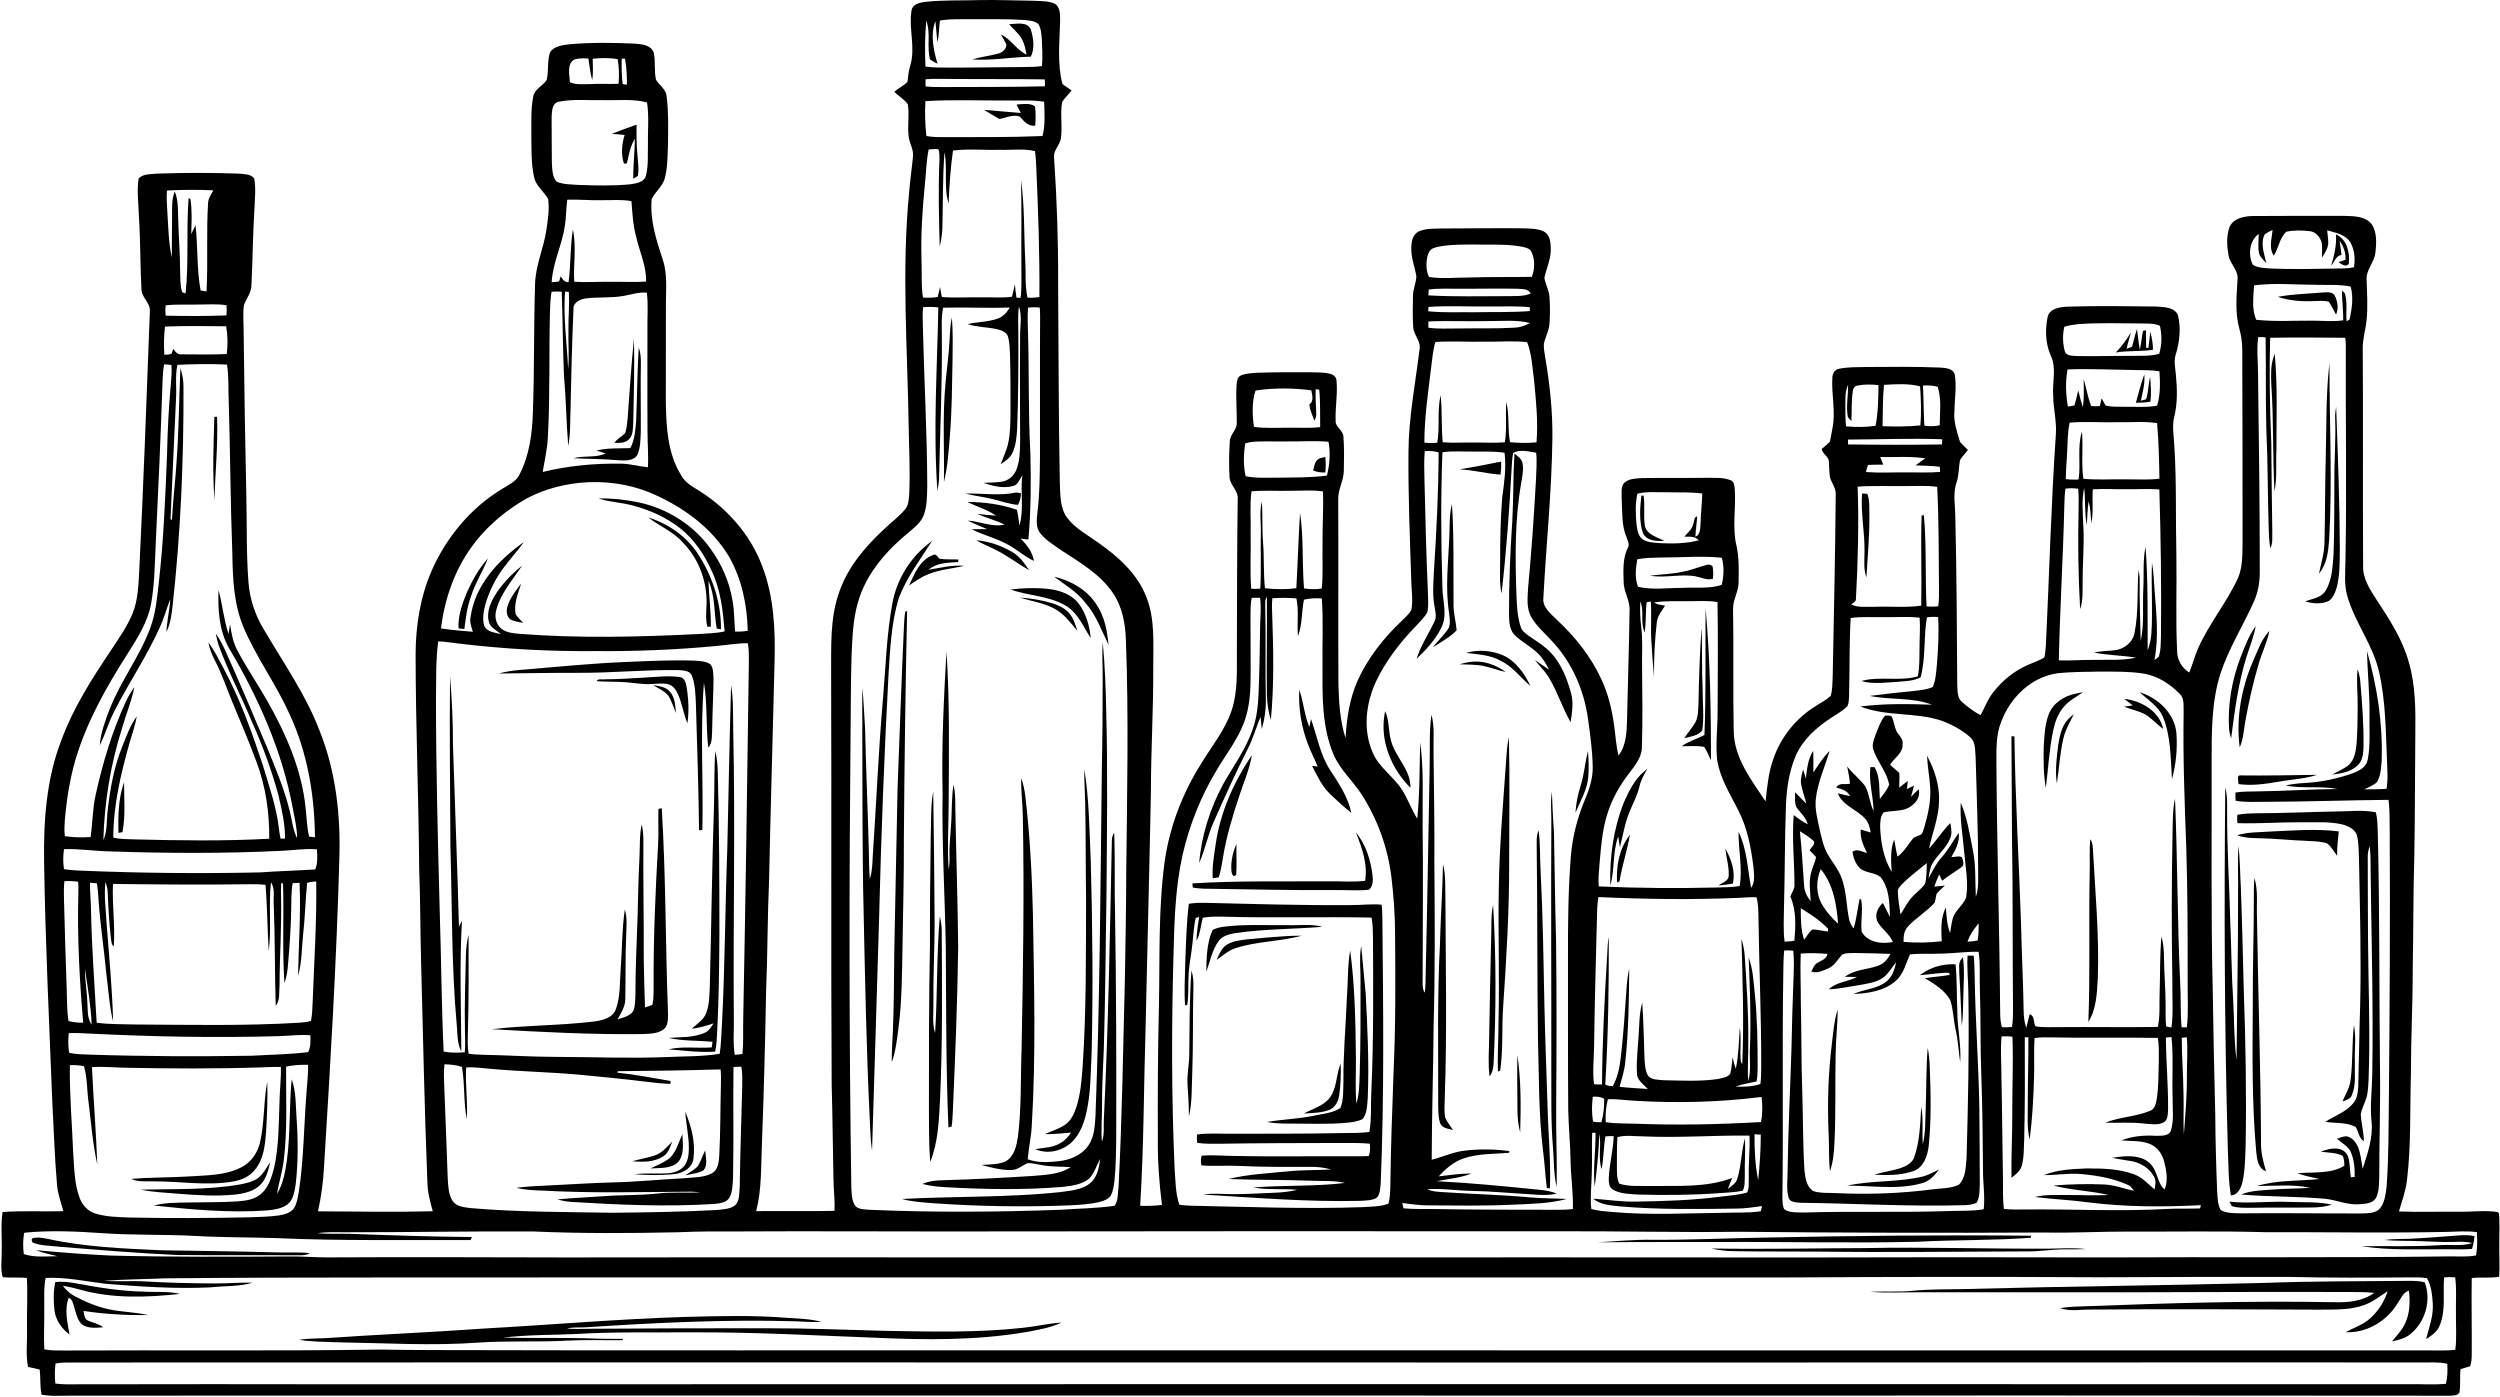 <?xml version="1.0" encoding="UTF-8"?>
<!DOCTYPE svg PUBLIC '-//W3C//DTD SVG 1.0//EN'
          'http://www.w3.org/TR/2001/REC-SVG-20010904/DTD/svg10.dtd'>
<svg height="203.6" preserveAspectRatio="xMidYMid meet" version="1.0" viewBox="-0.2 -0.0 364.4 203.6" width="364.4" xmlns="http://www.w3.org/2000/svg" xmlns:xlink="http://www.w3.org/1999/xlink" zoomAndPan="magnify"
><g id="change1_1"
  ><path d="M142.707,0.009c2.597-0.04,5.19,0.066,7.786,0.102 c0.994,0.063,2.045,0.003,2.983,0.4c0.915,0.489,0.839,1.658,0.849,2.544 c-0.079,3.062-0.443,6.171,0.334,9.181c0.42,0.35,0.899,0.614,1.338,0.938 c-0.429,0.581-0.981,1.067-1.374,1.675c-0.337,1.797,0.092,3.65-0.211,5.457 c-0.221,0.922-1.074,1.645-0.975,2.646c0.41,6.052,0.624,12.121,0.595,18.189 c0.079,9.755,0.053,19.511,0.248,29.266c0.083,1.741-0.003,3.68,1.123,5.137 c1.222,1.572,3.036,2.494,4.615,3.65c2.815,1.992,5.53,4.43,6.825,7.711 c1.361,3.294,1.034,6.921,1.054,10.4c0.03,6.062-0.34,12.117-0.34,18.179 c-0.221,11.331-0.525,22.662-0.77,33.997c-0.274,8.754-0.248,17.525-0.799,26.27 c1.06,0.046,2.128,0.01,3.181-0.119c-0.403-3.191-0.638-6.402-0.601-9.617 c-0.033-6.498,0.003-12.999,0.159-19.494c0.142-6.971-0.106-13.977,0.829-20.905 c0.71-5.051,2.564-9.904,5.269-14.219c1.536-2.56,3.495-4.909,4.47-7.767 c0.981-2.887,0.766-5.976,0.793-8.972c0.026-7.274,0.017-14.552,0.119-21.83 c0.165-1.275-1.12-2.078-1.193-3.29c-0.099-1.734-0.073-3.479,0.04-5.21 c0.026-1.034,1.107-1.711,1.014-2.768c0.013-1.827-0.142-3.654-0.023-5.477 c0.053-0.479,0.083-1.09,0.581-1.335c0.799-0.36,1.698-0.36,2.56-0.42 c2.534-0.089,5.074-0.073,7.611-0.066c0.958,0.02,1.933-0.007,2.874,0.215 c0.472,0.099,0.912,0.479,0.938,0.991c0.188,1.942-0.198,3.885-0.129,5.827 c-0.076,0.971,1.13,1.414,1.14,2.372c0.122,1.632,0.092,3.274,0.056,4.912 c-0.007,1.467-0.872,2.775-0.816,4.248c0.043,8.936-0.013,17.869,0.026,26.805 c0.069,2.673,0.225,5.391,1.034,7.958c0.185-2.851,0.581-5.735,1.758-8.365 c1.51-3.327,3.806-6.254,6.458-8.745c0.496-0.492,1.034-0.961,1.391-1.572 c0.264-1.53-0.02-3.089-0.033-4.628c-0.198-6.125-0.446-12.25-0.396-18.378 c0.02-5.002,0.994-9.921,1.599-14.866c0.311-1.229-0.816-2.141-0.905-3.31 c-0.099-1.539-0.076-3.086-0.036-4.625c0-0.988,0.492-1.906,0.489-2.891 c-0.238-1.345-0.78-2.649-0.733-4.04c-0.003-0.889,0.172-1.976,1.054-2.422 c1.047-0.492,2.246-0.403,3.376-0.446c3.977,0,7.955-0.076,11.932-0.026 c1.014,0.053,2.101,0.01,3.026,0.505c0.819,0.482,0.918,1.543,0.942,2.398 c0.063,1.506-0.624,2.881-0.935,4.318c0.155,0.955,0.694,1.817,0.747,2.801 c0.086,1.308,0.093,2.626-0.007,3.938c-0.079,1.004-0.601,1.896-0.816,2.867 c-0.04,0.684,0.106,1.361,0.208,2.038c0.661,3.892,1.09,7.836,1.037,11.79 c-0.096,7.734-0.905,15.434-1.312,23.151c-0.195,1.467,1.117,2.382,2.015,3.307 c2.659,2.474,4.959,5.382,6.475,8.702c0.988,2.137,1.53,4.457,1.84,6.786 c0.192,1.417,0.268,2.854,0.621,4.248c1.143-1.48,1.183-3.422,1.242-5.206 c0.106-5.299,0.297-10.598,0.367-15.9c0.099-1.493-0.879-2.775-0.866-4.252 c-0.046-1.665-0.139-3.406,0.618-4.942c0.301-0.492-0.036-1.017-0.182-1.497 c-0.76-1.741-0.601-3.677-0.717-5.527c0.02-0.743-0.142-1.566,0.225-2.246 c0.634-0.813,1.774-0.796,2.709-0.872c3.168-0.05,6.34,0.01,9.511-0.04 c1.15,0.033,2.369-0.092,3.456,0.367c0.479,0.165,0.522,0.757,0.575,1.186 c0.215,2.831-0.416,5.722,0.294,8.51c0.344,1.662,0.297,3.376,0.271,5.064 c0.04,1.394-0.839,2.613-0.809,4.007c0.106,5.923-0.026,11.853,0.096,17.776 c0.056,3.925,2.57,7.136,4.642,10.254c0.238-2.085,0.416-4.205,1.136-6.194 c1.09-3.175,3.32-5.946,6.181-7.704c0.733-0.479,1.533-0.872,2.177-1.477 c0.274-0.908,0.241-1.873,0.291-2.811c0.168-8.821,0.37-17.638,0.443-26.458 c0.089-0.981-0.611-1.748-0.849-2.646c-0.132-0.836-0.069-1.685-0.192-2.517 c-0.221-0.588-0.912-0.922-1.001-1.556c0.377-0.363,0.819-0.661,1.179-1.051 c0.172-0.651,0.251-1.321,0.387-1.982c0.492-2.431-0.162-4.893-0.017-7.341 c0.003-0.581,0.34-1.212,0.961-1.315c1.279-0.278,2.6-0.225,3.905-0.261 c3.627-0.026,7.261-0.073,10.889,0.083c0.753,0.059,1.82,0.109,2.081,0.991 c0.304,1.781-0.013,3.594-0.046,5.385c-0.145,1.536,0.393,3.01,0.819,4.457 c0.344,0.426,0.78,0.77,1.153,1.176c-0.37,0.502-0.833,0.935-1.153,1.47 c-0.202,1.064-0.139,2.174-0.489,3.211c-0.581,1.602-0.211,3.32-0.198,4.978 c0.198,8.203,0.231,16.409,0.284,24.615c0.066,0.859-0.036,1.923,0.75,2.501 c0.813,0.714,1.685,1.378,2.653,1.876c0.591-1.093,1.021-2.283,1.791-3.271 c1.348-1.751,3.119-3.201,5.157-4.073c0.773-0.347,1.592-0.608,2.326-1.044 c0.152-0.562,0.195-1.143,0.241-1.718c0.496-10.281,0.757-20.575,1.457-30.845 c0.139-1.893-0.387-3.75-0.387-5.636c-0.159-1.942,0.529-4.007-0.363-5.837 c-0.783-1.751-0.819-3.763-0.453-5.616c0.304-1.262,1.791-1.437,2.867-1.5 c4.298-0.139,8.602-0.069,12.904-0.023c1.103,0.096,2.64,0.04,3.208,1.206 c0.492,1.89,0.268,3.908-0.297,5.758c-0.314,0.991-0.066,2.028,0.023,3.033 c0.188,2.018,0.248,4.083-0.241,6.065c-0.353,1.384-0.056,2.811,0.007,4.212 c0.34,5.272,0.172,10.555,0.297,15.831c0.083,4.711-0.119,9.428,0.112,14.136 c0.01,1.269,0.697,2.441,1.767,3.109c0.479-1.143,0.776-2.352,1.272-3.489 c1.599-3.641,4.219-6.726,5.857-10.343c0.667-1.599,0.608-3.37,0.641-5.068 c0.016-9.362-0.02-18.721-0.043-28.08c0.007-1.087-0.149-2.164-0.443-3.208 c-0.628-2.303-0.38-4.708-0.251-7.053c0.185-1.384-1.126-2.326-1.318-3.634 c-0.231-1.338-0.314-2.778,0.162-4.073c0.588-1.292,2.154-1.582,3.432-1.592 c4.407-0.04,8.817-0.017,13.227-0.023c1.417,0.043,3.171,0.007,4.106,1.282 c0.747,1.209,0.638,2.732,0.492,4.09c-0.155,1.411-1.394,2.497-1.282,3.958 c0.056,1.992,0.205,3.991-0.017,5.976c-0.132,1.321-0.555,2.603-0.548,3.938 c0.073,10.571-0.007,21.146,0.056,31.721c-0.086,1.916,1.037,3.548,2.025,5.091 c1.84,2.798,3.697,5.669,4.612,8.926c1.037,3.489,1.011,7.162,0.971,10.763 c-0.066,5.946-0.036,11.896-0.152,17.843c-0.165,5.391-0.116,10.786-0.225,16.181 c0.01,5.074-0.264,10.145-0.264,15.22c-0.155,5.157,0.046,10.334-0.562,15.464 c-0.168,1.609-0.74,3.125-1.183,4.668c2.937,0.106,5.877,0.007,8.817,0.036 c1.837,0.036,3.69-0.235,5.52,0.036l0.218,0.139 c0.188,1.463,0.056,2.947,0.076,4.417c-0.033,1.629,0.083,3.257-0.016,4.883 c-1.325,0.231-2.676,0.046-4.004,0.188c-0.063,3.816,0.036,7.641-0.003,11.463 c-0.03,0.469-0.046,0.961-0.241,1.404c-0.462,0.149-0.932,0.258-1.384,0.413 c-0.142,1.12,0.02,2.26-0.159,3.38c-0.254,0.502-0.856,0.453-1.321,0.496 c-21.364-0.04-42.728,0-64.096-0.036c-31.823,0.05-63.65-0.01-95.473,0.013 c-62.328,0-124.653-0.013-186.981,0.013c-1.52-0.017-3.062,0.135-4.566-0.145 c-0.254-1.206-0.119-2.445-0.271-3.66c-0.562-0.159-1.14-0.244-1.705-0.39 c-0.347-1.8-0.089-3.647-0.142-5.467c-0.046-2.501,0.116-5.005-0.023-7.499 c-1.169-0.109-2.346,0-3.515-0.102c-0.363-1.176-0.126-2.425-0.159-3.627 c0.079-1.956-0.159-3.928,0.126-5.87c2.95-0.221,5.913-0.046,8.87-0.126 c-0.357-1.295-0.832-2.567-0.932-3.918c-0.35-3.958-0.456-7.929-0.677-11.896 c-0.462-11.668-1.021-23.336-1.199-35.014c-0.096-6.022,0.317-12.184,2.524-17.846 c1.741-4.747,4.496-9.022,7.298-13.198c1.1-1.678,2.273-3.337,3.049-5.197 c0.839-2.022,0.875-4.245,1.001-6.399C20.713,70.523,21.179,57.966,21.642,45.413 c0.122-1.269-1.229-2.042-1.226-3.29c-0.192-3.512-0.132-7.037-0.367-10.548 c-0.046-1.85-0.33-3.72-0.043-5.56c0.667-0.704,1.731-0.608,2.616-0.704 c3.977-0.145,7.965-0.142,11.942-0.007c0.776,0.102,1.764,0.007,2.289,0.707 c0.281,1.503,0.073,3.039,0.026,4.556c-0.225,3.634-0.244,7.281-0.426,10.918 c0.026,1.13-0.753,2.012-1.103,3.029c-0.172,1.292-0.026,2.6-0.036,3.898 c0.083,7.955,0.215,15.91,0.39,23.865c0.102,4.225-0.017,8.457,0.32,12.669 c0.192,2.375,0.958,4.678,2.184,6.716c2.858,4.902,6.184,9.587,8.206,14.929 c2.326,5.844,3.046,12.2,2.851,18.454c-0.406,15.001-1.302,29.983-2.233,44.958 c-0.102,2.21-0.403,4.4-0.882,6.558c5.573,0.036,11.156,0.132,16.729-0.007 c-0.387-1.424-0.78-2.858-0.786-4.344c-0.429-10.657-0.624-21.321-0.915-31.982 c-0.126-4.509-0.099-9.019-0.278-13.528c-0.073-10.462-0.515-20.921-0.522-31.387 c0.023-4.133,0.674-8.315,2.336-12.121c2.161-4.922,5.785-9.27,10.429-12.025 c0.852-0.545,1.88-0.988,2.352-1.946c1.477-2.838,1.896-6.082,1.982-9.243 c0.218-6.171,0.122-12.349,0.311-18.52c0.053-2.745,1.259-5.272,1.655-7.958 c0.211-1.487,0.466-3.006,0.254-4.503c-0.621-1.1-1.787-1.886-2.052-3.181 c-0.446-2.015-0.363-4.096-0.4-6.148c0.023-1.85-0.086-3.723,0.271-5.55 c0.165-1.133,1.384-1.572,1.962-2.451c0.33-1.321,0.05-2.739,0.492-4.037 c0.585-0.928,1.814-1.031,2.801-1.173c3.185-0.284,6.389-0.244,9.58-0.092 c0.998,0.066,2.329,0.192,2.729,1.288c0.307,1.308,0.033,2.679,0.344,3.987 c0.505,0.816,1.48,1.391,1.546,2.431c0.294,2.279,0.218,4.589,0.198,6.881 c-0.066,1.688-0.036,3.409-0.472,5.054c-0.324,1.183-1.394,1.933-1.909,3.01 c-0.274,3.003,0.661,5.95,1.596,8.768c0.743,2.144,0.472,4.437,0.479,6.66 c-0.013,4.734,0.003,9.468-0.01,14.202c0.063,3.584,0.258,7.377,2.167,10.525 c0.446,0.849,1.202,1.467,2.018,1.949c4.447,2.61,8.14,6.663,9.917,11.543 c1.642,4.347,1.87,9.065,1.751,13.667c-0.261,10.674-0.575,21.344-0.806,32.018 c-0.235,5.398-0.208,10.803-0.433,16.197c-0.135,7.38-0.324,14.757-0.605,22.131 c-0.152,3.29-0.003,6.64-0.839,9.858c3.799-0.036,7.605,0.036,11.404-0.036 c0.099-1.52-0.122-3.036-0.135-4.556c-0.106-4.618-0.132-9.24-0.264-13.858 c-0.119-19.93-0.003-39.861-0.079-59.791c0.026-4.053-0.202-8.242,1.219-12.114 c1.259-3.565,3.763-6.518,6.505-9.052c1.004-0.978,2.164-1.804,3.062-2.887 c0.538-0.654,0.538-1.549,0.605-2.352c0.126-3.201-0.017-6.406-0.089-9.607 c-0.168-11.447-1.057-22.933,0.079-34.357c0.122-1.695,0.39-3.37,0.542-5.061 c0.129-1.008-0.456-1.903-0.614-2.871c-0.218-1.586,0.132-3.198-0.132-4.777 c-0.499-0.753-1.358-1.183-1.969-1.847c0.605-0.515,1.351-0.859,1.913-1.424 c0.119-0.796,0.155-1.609,0.41-2.379c0.799-2.62-0.251-5.355,0.182-8.011 c0.139-0.965,1.232-1.173,2.028-1.285C137.352-0.021,140.035,0.101,142.707,0.009 M137.068,2.952l-0.264,0.05c-0.145,1.054-0.109,2.131-0.373,3.165 c-0.116-1.027-0.165-2.058-0.287-3.086c-0.766,2.012-0.271,4.215,0.307,6.207 c-0.373-0.185-0.747-0.377-1.084-0.621c-0.515-1.847,0.142-3.839-0.558-5.649 c-0.195,2.22-0.211,4.46-0.116,6.686c1.183,0.175,2.385,0.139,3.581,0.149 c3.634,0.013,7.268-0.073,10.902-0.086c0.836-0.013,1.678-0.013,2.507-0.139 c0.106-1.325,0.036-2.656-0.03-3.981c-0.083-0.733-0.092-1.533-0.519-2.164 c-0.548-0.456-1.305-0.482-1.979-0.568c-2.633-0.175-5.272-0.096-7.909-0.116 C139.853,2.817,138.449,2.747,137.068,2.952 M83.61,8.638 c-1.239,0.555-0.796,2.27-0.74,3.35c0.942,0.416,1.992,0.271,2.99,0.264 c1.364-0.079,2.735,0.026,4.1-0.043c0.109-1.193,0.076-2.405-0.122-3.584 c-1.202-0.218-2.438-0.185-3.647-0.063c0.003,1.034,0.116,2.075-0.076,3.102 c-0.297-1.024-0.373-2.088-0.552-3.132C84.911,8.479,84.247,8.489,83.61,8.638 M90.428,8.529c-0.043,1.242-0.026,2.491,0.132,3.726 c0.155,0.023,0.466,0.069,0.618,0.092c0.02-1.269-0.059-2.544-0.274-3.792 C90.785,8.548,90.547,8.535,90.428,8.529 M134.722,11.545 c-0.03,0.35-0.03,0.7-0.003,1.054c0.958,0.109,1.926,0.086,2.891,0.089 c4.833-0.017,9.666,0.007,14.493-0.109c0.02-0.334,0.013-0.671-0.02-1.004 c-4.268-0.076-8.543-0.02-12.814-0.059 C137.752,11.528,136.232,11.436,134.722,11.545 M81.228,14.832 c-0.988,0.202-0.965,1.397-1.024,2.184c-0.017,2.207,0.04,4.41,0.033,6.614 c0.063,0.965,0.013,2.081,0.697,2.851c0.988,0.426,2.094,0.39,3.152,0.472 c2.527,0.089,5.068,0.162,7.592-0.092c0.869-0.119,2.065-0.304,2.293-1.331 c0.36-1.483,0.228-3.026,0.271-4.536c-0.04-2.018,0.185-4.06-0.132-6.062 c-2.075-0.558-4.258-0.274-6.379-0.334C85.562,14.65,83.362,14.399,81.228,14.832 M134.686,14.743c-0.093,1.691-0.053,3.399,0.149,5.081 c0.912,0.185,1.847,0.155,2.775,0.165c4.714-0.01,9.435,0.04,14.146-0.162 c0.429-1.622,0.284-3.337,0.241-4.998c-1.916-0.307-3.865-0.132-5.794-0.185 C142.364,14.673,138.515,14.498,134.686,14.743 M135.429,21.763l-0.268,0.033 c-0.353,1.691-0.37,3.432-0.555,5.147c-0.36,3.621-0.601,7.261-0.489,10.905 c0.079,1.837-0.073,3.69,0.211,5.514c0.714,0.056,1.44,0.053,2.147-0.079 c0.145-0.482,0.238-0.978,0.35-1.467c0.073,0.492,0.139,0.991,0.258,1.48 c1.933,0.149,3.878,0.013,5.818,0.043c1.46-0.036,2.937,0.112,4.394-0.086 c0.182-0.595,0.291-1.209,0.433-1.817c0.069,0.651,0.119,1.308,0.235,1.956 c0.152,0.007,0.449,0.02,0.601,0.026c0.192-1.523,0.099-3.062,0.112-4.589 c-0.03-4.192,0.056-8.388-0.053-12.577c0.545,3.839,0.41,7.727,0.614,11.592 c0.109,1.843-0.063,3.713,0.324,5.53c0.578,0.046,1.166,0.03,1.741-0.086 c0.05-6.336-0.178-12.672-0.459-19.002c-0.043-0.757-0.073-1.513-0.185-2.26 c-1.675-0.4-3.416-0.132-5.117-0.192c-2.276,0.066-4.569-0.175-6.832,0.106 c-0.367,2.557-0.525,5.134-0.647,7.711c-0.743-2.412-0.112-4.998-0.588-7.463 c-0.294,3.654-0.208,7.327-0.314,10.988c-0.026,0.928-0.162,1.847-0.39,2.745 c-0.116-4.212-0.215-8.434-0.036-12.646c-0.01-0.512,0.046-1.057-0.178-1.536 C136.176,21.716,135.803,21.723,135.429,21.763 M24.413,27.755l-0.277,0.03 c-0.089,1.047-0.003,2.098,0.056,3.142c0.149,2.213,0.175,4.447,0.657,6.62 c-0.007-1.995,0.01-3.991,0.033-5.983c0.017-1.222-0.092-2.494,0.393-3.65 c0.515,1.262,0.459,2.64,0.499,3.971c0.05,2.431,0.268,4.856,0.274,7.291 c0.046,1.14-0.033,2.316,0.304,3.422c0.122,0.043,0.37,0.129,0.496,0.172 c0.499-4.615,0.079-9.28,0.446-13.901l0.261,0.155 c0.274,1.685,0.162,3.399,0.119,5.097c0.218-0.423,0.413-0.856,0.621-1.282 c0.367,3.152,0.168,6.366,0.747,9.491c0.215,0.04,0.647,0.116,0.862,0.152 c0.231-4.291-0.046-8.602,0.228-12.894c0.017-0.69,0.466-1.245,0.76-1.84 C28.734,27.636,26.567,27.656,24.413,27.755 M82.483,29.11 c-0.175,1.252-0.142,2.524-0.344,3.773c-0.4,2.808-1.771,5.398-1.929,8.249 c0.363,0,0.723-0.036,1.084-0.109c0.059-0.188,0.178-0.568,0.238-0.76 c0.248,0.453,0.558,0.885,1.136,0.872c0.353-2.544,0.221-5.134,0.634-7.671 c0.542,2.501,0.056,5.068,0.192,7.598c1.738,0.126,3.485-0.01,5.226,0.013 c1.751-0.033,3.502,0.096,5.249-0.033c0.076-2.217-0.915-4.258-1.404-6.379 c-0.499-1.741-0.585-3.551-0.723-5.345c-1.467-0.278-2.963-0.112-4.443-0.139 C85.76,29.222,84.122,29.044,82.483,29.11 M330.637,33.715 c-0.274,0.132-0.525,0.291-0.757,0.476c-0.634,1.345-0.03,2.808,0.264,4.156 c-0.393-0.426-0.856-0.826-1.06-1.378c-0.205-0.945-0.046-1.916-0.059-2.871 c-1.361,0.988-1.566,3.059-0.866,4.49c0.697,0.443,1.556,0.466,2.359,0.535 c3.644,0.172,7.294,0.056,10.941,0c0.482-0.02,0.971-0.056,1.45-0.168 c0.218-1.239,0.092-2.593-0.555-3.69c-0.74-1.107-2.157-1.354-3.347-1.691 c0.05,0.641,0.168,1.278,0.159,1.926c-0.066,0.766-0.525,1.417-0.922,2.048 c-0.013-0.71,0.079-1.427-0.023-2.134c-0.211-0.839-0.882-1.668-1.797-1.724 c-1.117-0.116-2.26-0.152-3.36,0.083c-1.011,0.899-1.117,2.395-1.843,3.498 c-0.753-1.146-0.264-2.504-0.178-3.753 C330.941,33.566,330.739,33.665,330.637,33.715 M211.431,35.714 c-0.935,0.083-1.9,0.135-2.778,0.496c-0.555,0.238-0.743,0.885-0.849,1.427 c-0.145,0.908-0.126,1.89,0.284,2.732c1.933,0.307,3.898,0.073,5.844,0.079 c3.049-0.109,6.105-0.036,9.154-0.096c0.439-1.166,0.472-2.537-0.079-3.67 c-0.218-0.476-0.78-0.575-1.229-0.687c-1.82-0.383-3.693-0.33-5.54-0.344 C214.636,35.654,213.03,35.611,211.431,35.714 M328.357,41.591 c-0.099,1.652-0.367,3.462,0.304,5.021c2.706,0.287,5.438,0.119,8.156,0.126 c1.503,0.003,3.023,0.175,4.523-0.046c0.046-1.45-0.202-2.887-0.159-4.334 c0.099,0.096,0.297,0.287,0.396,0.383c0.429,1.308,0.135,2.735,0.258,4.09 c0.112-0.069,0.334-0.205,0.446-0.274c0.324-1.549,0.598-3.234,0.149-4.78 c-1.629-0.353-3.307-0.208-4.952-0.261 C334.439,41.511,331.38,41.204,328.357,41.591 M208.048,42.202 c-0.01,0.215-0.033,0.638-0.046,0.852c3.839,0.221,7.691,0.109,11.536,0.112 c1.13-0.036,2.316,0.086,3.383-0.387c-0.4-0.75-1.331-0.624-2.038-0.694 c-2.98-0.059-5.96,0.026-8.939-0.003 C210.645,42.09,209.34,42.027,208.048,42.202 M80.197,42.526 c-0.172,0.932-0.198,1.883-0.231,2.828c-0.162,6.055,0.023,12.121-0.297,18.173 c-0.069,1.781-0.472,3.515-0.766,5.266c3.756-0.918,7.628-1.272,11.49-1.209 c1.305,0.03,2.567,0.39,3.859,0.532c0.073-1.718-0.069-3.436-0.069-5.15 c-0.043-5.071-0.003-10.145-0.013-15.216c-0.02-1.695,0.129-3.399-0.089-5.084 c-1.127-0.132-2.207,0.264-3.3,0.449c-1.863,0.357-3.776,0.142-5.649,0.39 c-0.823,0.122-1.824,0.611-1.744,1.592c-0.205,4.833-0.337,9.67-0.426,14.509 c-0.083,1.8,0.023,3.624-0.34,5.401c-0.274-3.436-0.32-6.885-0.618-10.32 c-0.178-4.053-0.178-8.114-0.327-12.167 C81.182,42.473,80.686,42.473,80.197,42.526 M82.156,42.502 c-0.274,3.753,0.274,7.496,0.456,11.239c0.178-1.883-0.007-3.776,0.043-5.662 c-0.026-1.843,0.178-3.69,0.053-5.533C82.569,42.535,82.295,42.516,82.156,42.502 M23.954,44.504c-0.063,0.499-0.066,1.008-0.013,1.51 c2.953,0.059,5.92,0.079,8.87-0.043c0.05-0.492,0.05-0.991,0.007-1.48 c-1.397-0.221-2.815-0.099-4.222-0.099 C27.05,44.428,25.494,44.329,23.954,44.504 M134.343,44.782 c-0.086,0.875-0.053,1.757-0.03,2.64c0.175,7.82,0.628,15.632,0.644,23.459 c-0.033,1.384-0.02,2.808-0.482,4.136c-0.406,1.14-1.411,1.886-2.293,2.646 c-2.607,2.147-4.978,4.684-6.432,7.76c-1.041,2.154-1.47,4.539-1.652,6.904 c-0.33,4.513-0.244,9.042-0.311,13.561c-0.221,22.401-0.231,44.806,0.102,67.204 c0.053,0.846,0.043,1.754,0.472,2.517c0.4,0.707,1.318,0.628,2.015,0.723 c9.349,0.413,18.715,0.347,28.064,0.003c2.607-0.185,5.236-0.208,7.823-0.578 c0.572-0.78,0.443-1.853,0.578-2.772c0.525-10.135,0.667-20.284,0.925-30.429 c0.073-5.173,0.198-10.347,0.195-15.523c0.122-11.219,0.373-22.444-0.046-33.66 c-0.069-2.412-0.505-4.902-1.89-6.931c-1.876-2.782-4.863-4.483-7.605-6.283 c-1.087-0.763-2.266-1.467-3.076-2.544c-0.595-0.846-0.413-1.936-0.334-2.901 c0.344-2.699,0.347-5.421,0.377-8.137c0.017-6.828-0.023-13.66,0.02-20.489 c0-0.42-0.02-0.836-0.053-1.252c-0.572-0.066-1.146-0.066-1.711,0.007 c-0.102,1.292-0.02,2.59,0.003,3.888c0.178,5.791,0.017,11.592,0.347,17.38 c0.106,4.176,0.073,8.368-0.291,12.53c-0.39-0.03-0.773-0.089-1.153-0.135 c0.932,0.889,1.738,1.949,1.959,3.254c-1.384-0.647-2.514-1.708-3.862-2.418 c-1.662-0.912-3.532-1.338-5.213-2.2c0.753-0.023,1.506-0.007,2.263-0.013 c-0.948-0.426-1.923-0.78-2.851-1.249c1.807,0.102,3.548,1.008,5.375,0.585 c-1.282-0.647-2.689-0.978-3.997-1.559c0.922,0.073,1.84,0.208,2.765,0.264 c-1.272-0.905-2.798-1.308-4.172-2.009c2.441,0.02,4.912,0.337,7.222,1.15 c0.168,0.757,0.231,1.53,0.363,2.296c0.687-2.379,0.092-4.883,0.416-7.307 c-0.41,0.535-0.618,1.361-1.351,1.543c-1.44,0.387-2.943,0.01-4.318-0.459 c0.899-0.059,1.804-0.036,2.696-0.178c0.899-0.142,1.685-0.78,2.045-1.609 c0.548-1.252,0.575-2.646,0.605-3.991c0.003-5.177-0.053-10.357-0.003-15.533 c-0.03-1.467,0.327-2.99-0.175-4.41c-0.178,1.354-0.086,2.722-0.079,4.083 c0.01,4.595,0,9.194-0.182,13.786c-0.076,1.196-0.165,2.438-0.707,3.532 c-0.347,0.727-1.047,1.169-1.691,1.602c0.387-1.044,0.889-2.052,1.113-3.148 c0.311-1.49,0.301-3.019,0.32-4.532c0.007-2.772,0.007-5.54-0.069-8.308 c-0.04-0.836-0.056-1.685-0.268-2.501c-0.139-0.69-0.859-0.991-1.463-1.16 c-1.463-0.36-3.006-0.294-4.443-0.783c1.45-0.324,2.98-0.297,4.39-0.799 c0.78-0.274,1.338-0.925,1.751-1.612c-3.238,0.119-6.482-0.066-9.719,0.023 c-0.317,1.497-0.159,3.039-0.185,4.559c0.059,6.726-0.268,13.449-0.4,20.175 c-0.02,0.674-0.129,1.341-0.248,2.005c-0.628-8.913-0.033-17.856,0.135-26.772 C135.832,44.716,135.083,44.706,134.343,44.782 M208.012,44.739 c-0.01,0.159-0.026,0.476-0.033,0.634c2.194,0.225,4.404,0.109,6.607,0.139 c2.732-0.053,5.471,0.033,8.196-0.168c0.003-0.142,0.003-0.42,0.003-0.562 c-1.847-0.198-3.707-0.089-5.557-0.116 C214.157,44.726,211.074,44.521,208.012,44.739 M208.005,46.857 c0,0.228-0.003,0.687-0.003,0.915c1.414,0.192,2.844,0.106,4.268,0.106 c2.758-0.046,5.524,0.046,8.279-0.116c0.799-0.026,1.566-0.284,2.26-0.677 c-2.042-0.525-4.166-0.254-6.244-0.287 C213.711,46.873,210.856,46.724,208.005,46.857 M302.58,47.26 c-0.641,0.069-1.278,0.178-1.886,0.373c-0.264,1.153-0.244,2.382,0.063,3.522 c0.175,0.757,1.097,0.674,1.698,0.74c2.649,0.063,5.302-0.036,7.955-0.023 c1.371-0.033,2.782,0.086,4.116-0.307c0.406-1.312,0.403-2.735,0.109-4.067 c-0.799-0.393-1.718-0.32-2.577-0.35 C308.899,47.151,305.731,47.005,302.58,47.26 M24.106,47.587l-0.258,0.033 c-0.168,1.351-0.172,2.725-0.096,4.087c0.35,0.01,0.697-0.03,1.034-0.119 c0.069-0.185,0.208-0.552,0.274-0.733c0.294,0.413,0.631,0.885,1.219,0.793 c2.187,0.01,4.384,0.063,6.571-0.043c0.172-1.338,0.145-2.712-0.079-4.044 C29.887,47.517,26.99,47.494,24.106,47.587 M328.959,49.143 c-0.248,1.728-0.036,3.479-0.03,5.216c0.126,9.584,0.258,19.167,0.254,28.751 c0.03,1.596-0.215,3.208-0.892,4.668c-1.572,3.475-3.624,6.746-4.83,10.38 c-1.341,4.199-1.292,8.662-1.295,13.019c0.033,11.014-0.102,22.028,0.159,33.039 c0.086,6.059,0.218,12.114,0.37,18.17c0.026,3.753,0.126,7.506,0.277,11.255 c0.069,0.918,0.053,1.903,0.515,2.732c0.928,0.529,2.042,0.446,3.072,0.482 c5.851-0.063,11.698,0.03,17.548,0.02c0.932-0.043,2.088-0.013,2.699-0.862 c0.614-0.892,0.747-2.005,0.862-3.052c0.33-4.4,0.274-8.811,0.34-13.218 c0.112-12.884,0.192-25.768,0.116-38.652c-0.04-1.503,0.033-3.016-0.178-4.506 c-5.91,0.053-11.823,0.271-17.737,0.284c-1.513-0.007-3.043,0.109-4.539-0.149 c-0.046-0.403-0.056-0.803-0.033-1.202c1.08-0.168,2.18-0.142,3.274-0.165 c3.868-0.043,7.727-0.32,11.596-0.344c-2.498-0.505-5.071-0.003-7.565-0.519 c0.948-0.218,1.923-0.307,2.897-0.367c2.322-0.129,4.625-0.611,6.819-1.384 c0.961-0.35,2.071-0.892,2.26-2.015c0.423-2.131,0.221-4.324,0.264-6.482 c0.036-3.119-0.297-6.224-0.373-9.336c1.5,5.157,2.316,10.552,2.144,15.933 c-0.073,1.074-0.129,2.227-0.694,3.175c-0.529,0.479-1.216,0.714-1.83,1.047 c1.074-0.026,2.151,0.003,3.224-0.079c0.261-1.364,0.109-2.758,0.079-4.136 c-0.188-4.262-0.195-8.576-1.123-12.758c-0.859-4.014-3.548-7.294-4.668-11.212 c-0.476-1.658-0.294-3.396-0.271-5.094c0.208-10.469,0.003-20.938,0.056-31.407 c-0.01-0.383-0.036-0.763-0.083-1.143c-3.647-0.013-7.298-0.073-10.945,0.003 c-0.142,5.117-0.05,10.241,0.168,15.355c0.013,4.301,0.096,8.599,0.145,12.9 c-0.033,0.809,0.116,1.682-0.297,2.425c-0.152-0.915-0.195-1.843-0.225-2.768 c-0.152-4.846-0.119-9.696-0.347-14.536c-0.122-4.476-0.036-8.956-0.106-13.432 C329.675,49.139,329.315,49.126,328.959,49.143 M209.023,49.846 c-0.39,1.265-0.456,2.597-0.644,3.902c-0.426,3.574-0.961,7.159-0.965,10.766 c0.621,0.076,1.255,0.079,1.883,0.02c0.406-2.296-0.053-4.665,0.492-6.944 c0.235,2.286,0.083,4.592,0.301,6.875c1.493,0.126,2.996,0.017,4.496,0.04 c1.52-0.017,3.046,0.092,4.562-0.033c0.311-1.946,0.079-3.921,0.195-5.877 c0.519,1.916,0.168,3.928,0.565,5.861c1.275,0.122,2.57,0.139,3.852,0.026 c0.258-3.029-0.073-6.079-0.357-9.098c-0.254-1.847-0.327-3.756-1.004-5.51 c-2.045-0.235-4.11-0.03-6.161-0.073 C213.833,49.859,211.421,49.688,209.023,49.846 M23.723,53.113 c-0.145,0.733-0.188,1.48-0.221,2.227c-0.268,7.998-0.614,15.996-1.008,23.987 c-0.129,2.871-0.162,5.761-0.654,8.599c-0.482,2.729-2.018,5.094-3.469,7.4 c-3.059,4.784-5.88,9.795-7.526,15.256c-0.869,2.93-1.338,5.96-1.599,8.999 c-0.053,0.766-0.096,1.539,0.01,2.303c1.239,0.172,2.501,0.215,3.75,0.116 c0.294-2.052,0.284-4.143,0.743-6.171c1.024-4.615,2.385-9.174,4.354-13.482 c0.357-0.77,0.783-1.503,1.285-2.184c-0.41,2.035-1.222,3.958-1.791,5.95 c-1.678,5.282-2.583,10.809-2.732,16.346c0.608-1.341,0.446-2.848,0.624-4.271 c0.353-3.188,0.925-6.386,2.131-9.376c0.608-1.506,1.146-3.069,2.114-4.394 c-0.218,1.292-0.661,2.531-1.034,3.786c-1.272,4.529-2.392,9.164-2.385,13.898 c0.988,0.218,2.005,0.215,3.013,0.244c6.571,0.168,13.158,0.264,19.719-0.092 c0.026-3.769-0.502-7.575-1.83-11.113c-1.084-2.934-2.299-5.818-3.505-8.702 c-0.849-2.025-1.533-4.126-2.544-6.082c-0.449-0.856-0.819-1.754-0.994-2.706 c0.895,1.169,1.53,2.507,2.227,3.796c2.415,4.476,4.12,9.29,5.718,14.103 c0.905,3.043,1.979,6.062,2.339,9.23c0.063,0.486,0.126,0.971,0.231,1.45 c0.165,0.003,0.492,0.007,0.654,0.007c0.026-2.137-0.479-4.242-0.958-6.313 c-0.971-3.581-2.24-7.08-3.756-10.462c-1.566-3.792-3.502-7.426-4.912-11.282 c-0.208-0.601-0.353-1.222-0.469-1.843c0.519,0.723,0.942,1.513,1.312,2.322 c2.134,4.734,4.156,9.514,6.174,14.298c1.262,3.125,2.603,6.244,3.363,9.541 c0.291,1.239,0.429,2.531,1.008,3.68c-0.003-1.49-0.357-2.943-0.638-4.397 c-1.516-8.312-5.031-16.131-9.319-23.363c-1.427-2.554-1.592-5.557-1.497-8.417 c0.585,2.118,0.76,4.328,1.46,6.416c0.076-0.479,0.152-0.958,0.225-1.434 c0.192,1.305,0.413,2.636,1.06,3.812c1.312,2.494,2.904,4.826,4.305,7.268 c2.768,4.866,5.101,10.135,5.652,15.758c0.162,1.374,0.172,2.778,0.505,4.129 c0.211,0.023,0.638,0.066,0.852,0.089c-0.059-6.145-1.1-12.385-3.723-17.981 c-1.933-4.318-4.777-8.163-6.643-12.507c-1.457-3.386-1.615-7.119-1.675-10.75 c-0.277-7.492-0.307-14.992-0.535-22.487c-0.073-1.724,0.033-3.469-0.251-5.177 c-2.402-0.109-4.82-0.076-7.222,0.043c-0.36,1.642-0.092,3.337-0.205,5.002 c-0.294,5.827-0.512,11.662-0.803,17.489l0.211,0.119 c0.149-2.957,0.529-5.897,0.697-8.854c0.317-4.423,0.337-8.857,0.538-13.284 c0.277,0.862,0.443,1.757,0.446,2.666c0.046,10.697-0.41,21.404-1.592,32.038 c-0.159,1.272-0.297,2.587-0.895,3.746c0.073-1.602,0.469-3.165,0.555-4.764 c-0.532,1.364-0.908,2.788-1.523,4.12c-1.9,4.235-4.532,8.087-6.627,12.223 c-0.842,1.592-1.298,3.35-2.124,4.949c0.149-1.84,0.799-3.584,1.457-5.292 c1.619-4.143,4.417-7.707,5.94-11.89c0.783-2.154,0.978-4.45,1.236-6.706 c0.684-6.155,0.928-12.349,1.179-18.53c0.069-3.416,0.241-6.825,0.552-10.228 c0.069-0.922,0.168-1.85,0.089-2.778C24.436,53.15,24.08,53.117,23.723,53.113 M301.172,53.847c-0.35,1.777-0.254,3.631,0.036,5.408 c0.324-0.02,0.647-0.076,0.971-0.162c0.211-0.72,0.363-1.457,0.548-2.187 c0.205,0.826,0.4,1.652,0.681,2.458c0.188-1.361,0.126-2.739,0.112-4.106 c0.383,1.298,0.591,2.649,1.087,3.911c0.413,0.063,0.839,0.066,1.262,0.013 c0.096-0.38,0.192-0.76,0.281-1.14c0.175,0.35,0.344,0.707,0.548,1.051 c0.869,0.264,1.797,0.162,2.699,0.198c1.602-0.033,3.228,0.135,4.82-0.162 c0.509-1.609,0.453-3.347,0.344-5.012c-1.163-0.195-2.346-0.155-3.515-0.182 C307.756,53.9,304.459,53.718,301.172,53.847 M270.562,56.196 c-0.433,0.053-0.69,0.462-0.694,0.869c-0.241,1.427-0.119,2.877-0.211,4.314 c-0.129-0.139-0.38-0.416-0.505-0.555c-0.314-1.556,0.059-3.142,0.02-4.711 c-0.429,0.895-0.383,1.9-0.39,2.867c0.003,1.054-0.026,2.114,0.102,3.168 c1.424,0.122,2.874,0.119,4.291-0.079c0.396-1.946,0.403-3.954,0.439-5.933 C272.6,56.027,271.562,55.997,270.562,56.196 M274.41,56.1 c-0.202,1.999-0.149,4.02-0.211,6.026c1.833,0.063,3.68,0.063,5.51-0.119 c0.172-1.893,0.089-3.806-0.036-5.699 C277.958,55.882,276.154,55.984,274.41,56.1 M280.092,56.196 c0.102,1.946,0.083,3.898,0.202,5.844c0.737,0.122,1.506,0.129,2.243-0.059 c0.007-1.857,0.287-3.816-0.304-5.609 C281.533,56.192,280.806,56.146,280.092,56.196 M183.04,56.889l-0.241,0.056 c-0.542,1.688-0.466,3.532-0.225,5.269c1.629,0.254,3.28,0.116,4.922,0.132 c1.576-0.03,3.162,0.089,4.734-0.089c-0.04-1.814,0.043-3.641-0.139-5.448 c-0.129-0.023-0.387-0.069-0.515-0.089c-0.069,1.216,0.069,2.435,0.076,3.654 c0.026,0.337-0.102,0.654-0.278,0.938c-0.268-0.766-0.628-1.523-0.737-2.329 c0.707-0.489,0.433-1.394,0.297-2.098C188.326,56.559,185.65,56.519,183.04,56.889 M301.473,61.607c-0.32,1.417-0.281,2.881-0.367,4.324 c-0.046,1.298-0.205,2.593-0.182,3.898c0.608,0.092,1.232,0.106,1.853,0.056 c0.347-2.316-0.225-4.724,0.489-6.994c0.202,2.296-0.116,4.612,0.202,6.898 c1.969,0.188,3.954,0.046,5.93,0.083c1.718-0.03,3.449,0.122,5.163-0.099 c-0.053-2.699-0.102-5.411-0.344-8.1c-1.923-0.291-3.875-0.089-5.811-0.129 C306.095,61.607,303.776,61.402,301.473,61.607 M269.161,64.071 c0.003,0.178,0.007,0.532,0.01,0.707c4.562,0.063,9.131,0.076,13.693,0.003 c0.01-0.188,0.03-0.565,0.036-0.753 C278.325,63.857,273.74,64.058,269.161,64.071 M182.033,64.445 c-0.185,0.046-0.555,0.145-0.74,0.195c-0.221,1.576-0.287,3.211,0.069,4.77 c1.579,0.34,3.208,0.192,4.813,0.218c2.346-0.043,4.708,0.003,7.04-0.307 c0.393-1.602,0.535-3.307,0.225-4.936c-2.088-0.162-4.186-0.017-6.273-0.04 C185.455,64.389,183.734,64.243,182.033,64.445 M207.708,65.746l-0.231,0.017 c-0.142,1.371-0.059,2.755-0.05,4.133c0.135,5.613,0.264,11.225,0.522,16.832 c0.007,0.836,0.096,1.698-0.112,2.521c-0.406,0.76-1.057,1.348-1.629,1.979 c-2.309,2.388-4.384,5.051-5.818,8.064c-1.513,3.208-1.956,7.099-0.502,10.41 c0.935,2.23,3.128,3.525,4.357,5.553c0.809,1.308,1.312,2.778,2.134,4.08 c0.38-3.703,0.324-7.436,0.423-11.156c0.552,3.951,0.324,7.948,0.357,11.919 c0.099,7.714,0.003,15.428,0.003,23.141c0.007,0.496,0,1.027,0.317,1.45 c0.116-0.925,0.116-1.857,0.126-2.785c0.254-10.016,0.38-20.036,0.581-30.056 c0.069-2.564-0.096-5.144,0.264-7.691c0.505,1.857,0.248,3.799,0.304,5.699 c0.053,5.286,0.162,10.571,0.119,15.857c0.066,7.922,0.112,15.847-0.106,23.766 c-0.059,6.525-0.261,13.046-0.281,19.567c1.609-0.416,3.138-1.14,4.803-1.328 c2.154-0.264,4.347-0.221,6.501,0.043l-0.01,0.268 c-2.223,0.192-4.513,0.092-6.65,0.823c-1.44,0.486-2.616,1.506-3.621,2.613 c1.586-0.182,3.171-0.423,4.774-0.42c-1.619,0.667-3.376,0.773-5.071,1.127 c5.045,0.251,10.076,0.753,15.101,1.265c0.823,0.066,1.639,0.238,2.415,0.532 c-1.282,0.33-2.613,0.192-3.915,0.109c-2.861-0.165-5.712-0.449-8.579-0.496 c-2.131-0.03-4.255-0.396-6.389-0.238c0.823,0.396,1.751,0.37,2.646,0.443 c4.113,0.268,8.239,0.367,12.345,0.743c1.777,0.162,3.565,0.139,5.345,0.228 c-2.6,0.7-5.312,0.72-7.981,0.839c-4.07,0.195-8.147,0.119-12.22,0.099 c-1.272,0.007-2.527-0.195-3.786-0.344c0.046,0.192,0.142,0.578,0.188,0.77 c1.523,0.162,3.056,0.069,4.582,0.109c5.95,0.102,11.896,0.106,17.843,0.109 c0.753-0.007,1.506-0.01,2.256-0.112c0.073-2.309-0.294-4.608-0.33-6.914 c-0.05-2.534-0.294-5.058-0.347-7.588c-0.059-7.38-0.023-14.76-0.036-22.137 c-0.013-4.962,0.03-9.927,0.426-14.873c0.241-2.821,0.961-5.596,2.065-8.203 c0.628-1.49,1.136-3.072,1.113-4.708c-0.033-2.365-0.363-4.717-0.69-7.056 c-0.585-4.238-2.408-8.358-5.391-11.457c-1.004-1.087-2.154-2.078-2.891-3.38 c-0.71-1.278-0.519-2.801-0.449-4.199c0.489-5.203,0.856-10.419,1.143-15.636 c0.053-1.364,0.175-2.732,0.036-4.09c-1.08-0.165-2.346-0.535-3.353,0.04 c-0.149,0.73-0.182,1.477-0.225,2.217c-0.33,6.095-0.763,12.184-1.467,18.246 c-0.34-1.549-0.198-3.142-0.205-4.714c0-3.105,0.05-6.214,0.307-9.309 c0.294-2.137,0.598-4.308,0.337-6.465c-1.493-0.261-3.016-0.152-4.523-0.178 c-1.513,0.017-3.036-0.119-4.536,0.096c-0.244,6.498-0.205,13.013-0.007,19.511 c-0.023,2.045,0.842,4.245-0.198,6.161c-0.869,1.701-2.177,3.132-3.555,4.433 c0.598-1.936,1.754-3.614,2.597-5.438c0.353-0.651,0.139-1.391,0.033-2.075 c-0.337-1.721-0.198-3.482-0.109-5.22c0.373-5.778,0.667-11.569,0.687-17.357 C208.917,65.769,208.309,65.71,207.708,65.746 M273.858,66.622 c0.139,0.37,0.307,0.73,0.446,1.103c-0.74,0.03-1.48-0.02-2.213,0.056 c-0.149,0.327-0.238,0.674-0.304,1.024c1.962,0.149,3.931,0.033,5.897,0.05 c1.635-0.02,3.277,0.076,4.912-0.066c-0.013-0.188-0.04-0.565-0.053-0.75 c-1.173-0.159-2.352-0.145-3.528-0.208c0.462-0.35,0.945-0.677,1.411-1.027 C278.252,66.476,276.045,66.658,273.858,66.622 M84.231,70.381 c-3.043,0.33-6.062,1.226-8.665,2.867c-2.716,1.711-5.173,3.875-7.043,6.495 c-2.507,3.462-3.925,7.638-4.45,11.856c1.539,0.251,3.102,0.344,4.655,0.489 c-0.221-0.707-0.512-1.43-0.33-2.184c0.644-4.642,4.073-8.299,7.763-10.889 c-0.922,1.302-2.018,2.464-2.96,3.753c-1.186,1.579-2.078,3.383-2.636,5.276 c-0.268,1.021-0.489,2.127-0.188,3.165c0.413,0.948,1.589,0.984,2.455,1.226 c-0.552-0.456-1.232-0.799-1.625-1.414c-0.611-1.325-0.066-2.831,0.601-4.02 c1.051-1.761,2.491-3.274,4.087-4.546c-1.381,2.091-3.142,4.034-3.776,6.521 c-0.264,0.945-0.01,2.068,0.79,2.679c0.73,0.591,1.708,0.641,2.6,0.733 c8.675,0.671,17.39,0.466,26.072,0.03c1.282-0.092,2.587-0.096,3.845-0.387 c-0.254-3.006-0.585-6.102-1.906-8.86c-1.044-2.316-2.491-4.493-4.486-6.095 c-2.081-1.668-4.572-2.768-7.142-3.429c-1.596-0.42-3.271-0.466-4.84-0.988 c1.883-0.053,3.769,0.159,5.616,0.522c4.321,0.859,8.341,3.363,10.846,7.013 c1.526,2.151,2.597,4.632,3.039,7.238c0.304,1.52,0.251,3.079,0.396,4.618 c0.611,0.036,1.232,0,1.84-0.109c-0.073-3.7-0.852-7.473-2.673-10.72 c-2.521-4.275-6.729-7.311-11.216-9.266 C91.555,70.52,87.845,70.014,84.231,70.381 M270.568,70.933 c0.195,5.461,0.046,10.935-0.248,16.392c0.01,0.406-0.443,0.542-0.681,0.786 c1.054,0.522,2.283,0.277,3.419,0.337c2.26-0.092,4.536,0.155,6.782-0.168 c0.092-4.381-0.092-8.768,0.056-13.148l0.334-0.023 c0.387,4.417,0.172,8.863,0.383,13.284c0.565,0.046,1.14,0.043,1.711-0.013 c0.132-0.984,0.106-1.979,0.102-2.97c-0.05-4.817-0.013-9.64-0.261-14.45 c-1.596-0.221-3.211-0.089-4.813-0.112 C275.091,70.883,272.824,70.771,270.568,70.933 M300.868,71.217 c-0.122,0.766-0.145,1.546-0.168,2.322c-0.175,7.575-0.641,15.144-0.809,22.715 c1.738,0.066,3.472-0.096,5.213-0.069c2.015-0.05,4.063,0.126,6.052-0.327 c-2.038-0.337-4.113-0.334-6.138-0.747c0.968-0.205,1.956-0.225,2.94-0.32 c1.397-0.122,2.742-1.14,2.977-2.573c0.608-3.016,0.337-6.121,0.578-9.171 c0.063,0.443,0.168,0.882,0.165,1.338c-0.036,3.023,0.089,6.049,0.149,9.072 c0.542-2.491,0.251-5.054,0.377-7.578c0.119-2.058-0.092-4.146,0.33-6.178 c0.373,5.018,0.294,10.059,0.304,15.087c0.294-0.776,0.486-1.592,0.545-2.418 c0.231-3.439-0.046-6.888,0.086-10.327c0.251,1.262,0.261,2.554,0.373,3.835 c0.248,3.436,0.651,6.918-0.013,10.334c0.155-0.116,0.463-0.34,0.618-0.456 c0.353-0.981,0.287-2.055,0.337-3.082c0.069-7.113-0.02-14.228-0.238-21.334 c-1.602-0.126-3.211-0.007-4.817-0.03c-1.629,0.023-3.257-0.092-4.879,0.013 c-0.139,1.635,0.142,3.297-0.231,4.916c-0.096-1.054-0.073-2.131-0.39-3.148 c-0.162,1.143-0.178,2.303-0.258,3.456c-0.347-1.794-0.182-3.631-0.383-5.438 c-0.41,1.88-0.172,3.812-0.116,5.715c0.145,2.643-0.122,5.282-0.109,7.925 c-0.02,1.348,0.086,2.739-0.363,4.037c-0.278-4.863-0.34-9.739-0.225-14.605 c0.01-0.984,0.043-1.969-0.066-2.943 C302.094,71.154,301.476,71.148,300.868,71.217 M182.214,71.617 c-0.268,2.052-0.063,4.129-0.119,6.194c0.046,2.669-0.109,5.345,0.073,8.008 c0.439,0.026,0.885,0.017,1.331-0.026c0.155-2.659,0.02-5.325,0.076-7.988 c0.059-1.569-0.235-3.171,0.159-4.711c0.132,2.012,0.007,4.03,0.175,6.042 c0.165,2.2,0.04,4.414,0.271,6.607c1.513,0.172,3.059,0.188,4.572-0.003 c0.211-3.657,0.307-7.327,0.542-10.988c0.545,3.641,0.278,7.347,0.581,11.011 c0.849,0.149,1.728,0.152,2.583,0.02c0.228-2.21,0.059-4.437,0.116-6.65 c-0.026-2.504,0.159-5.005,0.059-7.506c-1.589-0.244-3.204-0.079-4.807-0.089 C185.957,71.587,184.081,71.448,182.214,71.617 M238.474,71.947 c-0.344,1.487-0.271,3.036-0.129,4.546c0.109,0.753,0.231,1.625,0.882,2.121 c0.714,0.466,1.606,0.469,2.431,0.552c1.926,0.096,3.888,0.079,5.768-0.41 c-0.545-0.628-1.371-0.519-2.108-0.535c0.462-0.572,1.123-1.051,1.272-1.814 c0.198-0.37,0.076-1.041,0.595-1.136c-0.066,0.991-0.228,1.972-0.268,2.963 c0.819-0.337,0.677-1.331,0.766-2.052c0.026-1.421,0.208-2.831,0.241-4.248 c-1.744-0.235-3.508-0.135-5.259-0.182 C241.266,71.762,239.845,71.63,238.474,71.947 M241.811,81.266 c-1.12,0.036-2.253,0.03-3.356,0.254c-0.228,1.308-0.403,2.739,0.102,4.007 c2.104,0.499,4.288,0.155,6.429,0.165c1.919-0.122,3.908,0.168,5.768-0.433 c0.324-1.288,0.373-2.682,0.013-3.968 C247.793,80.996,244.794,81.273,241.811,81.266 M182.247,87.15 c-0.168,0.839-0.172,1.701-0.175,2.554c0.017,2.758,0.01,5.514,0.023,8.269 c0.003,2.511-0.086,5.091-1.011,7.459c-0.965,2.501-2.659,4.615-3.994,6.914 c-2.283,3.786-3.921,7.945-4.916,12.246c-1.093,4.916-1.216,9.973-1.335,14.988 c-0.281,10.248-0.278,20.509,0.172,30.753c0.135,1.757,0.119,3.571,0.681,5.263 c0.631,0.109,1.275,0.132,1.919,0.155c8.262,0.162,16.528,0.496,24.79,0.202 c1.262-0.086,2.573-0.053,3.776-0.505c0.238-0.809,0.251-1.658,0.278-2.494 c0.069-5.609,0.271-11.219,0.476-16.825c0.307-6.719,0.274-13.445,0.215-20.168 c-0.007-2.752-0.218-5.5-0.548-8.229c-0.542-4.285-2.058-8.437-4.407-12.055 c-1.311-1.976-3.158-3.598-4.067-5.827c-1.678-4.07-1.569-8.56-1.556-12.877 c-0.046-3.247,0.139-6.505-0.102-9.742c-0.872-0.069-1.758-0.023-2.603,0.178 c-0.353,1.764-0.225,3.617-0.872,5.325c-0.162-1.833,0.162-3.703-0.228-5.514 c-1.166-0.096-2.339-0.099-3.505-0.02c-0.096,0.832-0.046,1.672-0.02,2.507 c0.185,5.081,0.281,10.178-0.198,15.243c-0.357-1.186-0.545-2.425-0.581-3.664 c-0.056-4.757,0.043-9.521-0.003-14.278c-0.317,0.38-0.215,0.902-0.238,1.358 c0.119,4.516-0.017,9.035,0.092,13.555c0.036,1.467-0.188,2.93-0.588,4.341 c-0.069-0.595-0.126-1.189-0.192-1.781c-0.641,1.599-1.12,3.264-1.916,4.8 c-1.754,3.472-3.36,7.013-4.926,10.575c-0.862,1.923-1.239,4.02-2.094,5.946 c0.327-4.024,1.592-7.952,3.492-11.503c1.48-2.613,3.287-5.071,4.285-7.932 c0.875-2.375,0.862-4.942,0.955-7.436c0.089-2.524,0.093-5.048,0.149-7.572 c0.02-1.404,0.185-2.815-0.003-4.215 C183.06,87.117,182.654,87.12,182.247,87.15 M238.9,87.659 c-0.079,1.255-0.026,2.514,0.129,3.759c0.225,1.843,0.099,3.703,0.116,5.553 c0.03,3.968,0.112,7.938-0.023,11.903c0,1.503-0.998,2.699-1.857,3.832 c-1.404,1.807-2.544,3.835-3.211,6.032c-0.727,2.339-0.899,4.8-1.113,7.228 c-0.086,1.074-0.202,2.157-0.106,3.237c5.692,0.258,11.401,0.297,17.099,0.162 c1.146-0.05,2.306-0.013,3.446-0.215c0.433-2.63-0.202-5.272-0.168-7.909 c1.236,2.544,1.315,5.431,1.827,8.166c0.614-0.846,0.42-1.926,0.353-2.894 c-0.33-2.874-0.882-5.781-2.203-8.378c-1.199-2.388-2.699-4.721-3.102-7.41 c-0.238-2.375,0.086-4.757,0.073-7.136c0.013-5.279,0.076-10.561-0.02-15.834 c-1.378-0.241-2.782-0.119-4.166-0.126c-1.701,0.04-3.419-0.099-5.101,0.195 c0.489,0.297,1.064,0.36,1.622,0.456c-0.456,0.776-1.113,1.493-1.199,2.431 c-0.304,2.636-0.436,5.289-0.406,7.945c-0.159-1.764-0.294-3.535-0.393-5.302 c-0.112-1.893,0.056-3.789-0.073-5.679c-0.152,0.026-0.456,0.076-0.608,0.099 c-0.178,1.454-0.056,2.93-0.291,4.381 C238.851,90.758,239.498,89.102,238.9,87.659 M269.554,90.084 c-0.218,3.835-0.132,7.681-0.238,11.523c-0.046,0.436-0.026,0.905-0.231,1.308 c-0.647,0.7-1.516,1.136-2.296,1.665c-2.17,1.397-4.219,3.204-5.259,5.619 c-0.968,2.289-1.321,4.79-1.414,7.258c-0.178,4.955-0.149,9.911-0.284,14.866 c-0.017,1.639-0.119,3.29,0.086,4.926c0.476-0.003,0.951-0.04,1.427-0.126 c0.192-2.154,0.304-4.42-0.581-6.442c0.198-0.562,0.611-1.057,0.601-1.675 c-0.01-3.399-0.383-6.799-0.116-10.195c0.657,0.472,1.295,0.984,2.042,1.331 c-0.251-1.018-1.093-1.675-1.655-2.504c-0.291-0.674-0.165-1.44-0.182-2.151 c0.555,0.542,1.07,1.127,1.642,1.658c-0.235-0.935-0.578-1.84-0.757-2.788 c-0.142-0.75,0.102-1.49,0.277-2.207c0.152,0.439,0.284,0.892,0.403,1.351 c0.172-1.391,0.281-2.851,1.074-4.057c0.056,1.047,0.007,2.094,0.023,3.142 c0.74-1.08,1.427-2.213,2.372-3.138c-0.7,2.329-1.744,4.579-2.015,7.02 c-0.155,1.48,0.241,2.937,0.548,4.374c0.304,1.278,0.552,2.607,1.229,3.753 c0.654,1.107,1.51,2.108,1.962,3.33c0.753,1.966,0.69,4.113,1.133,6.148 c0.092,0.466,0.36,0.869,0.631,1.255c0.456-1.411,0.575-2.897,0.892-4.338 l0.225,0.178c0.277,1.543-0.116,3.119,0.066,4.671 c0.948,1.549,2.901,1.797,4.546,1.463c-0.476-1.127-1.533-1.827-2.177-2.834 c-0.558-0.981-0.092-2.177,0.73-2.844c0.36,0.667,0.661,1.368,1.021,2.038 c-0.066-1.982-0.063-4.192-1.368-5.814c-0.849-0.723-2.164-0.558-3.013-1.292 c-0.624-0.641-0.965-1.513-1.08-2.388c0.638-0.532,1.44,0.023,2.121,0.152 c-0.529-1.064-1.041-2.187-0.915-3.409c0.486,0.132,0.965,0.301,1.457,0.436 c-0.139-0.677-0.281-1.394-0.743-1.929c-1.199-1.43-3.327-1.929-4.06-3.773 c0.595,0.122,1.186,0.281,1.787,0.396c-0.387-0.793-1.199-1.047-1.992-1.222 c0.294-0.799,1.325-0.41,1.982-0.595c-0.063-0.846-0.264-1.672-0.41-2.501 c0.799,1.014,1.824,1.827,2.616,2.844c0.618,1.146,0.661,2.504,1.242,3.67 c-0.05-2.147-0.723-4.262-0.472-6.416c0.149-0.003,0.443-0.007,0.591-0.01 c0.852,1.391,0.664,3.089,0.783,4.648c0.502-0.651,1.031-1.302,1.361-2.061 c-0.314-1.847-1.668-3.294-2.276-5.035c-0.317-0.776,0.063-1.579,0.317-2.312 c0.373-0.928,0.69-1.916,1.318-2.712c0.327-0.069,0.657-0.053,0.984,0.05 c0.373,0.753,0.423,1.629,0.813,2.375c0.4,0.509,0.922,1.027,0.799,1.744 c0.063,1.298-1.242,1.959-1.824,2.963c0.429,0.406,0.892,0.776,1.338,1.173 c0.083,0.717-0.017,1.437-0.013,2.161c0.423-0.317,0.829-0.657,1.262-0.968 c-0.043,0.39-0.096,0.783-0.129,1.176c0.344-0.165,0.681-0.347,1.037-0.505 c-0.139,0.548-0.301,1.093-0.443,1.645c0.367-0.377,0.727-0.76,1.117-1.117 c0.363,1.331-0.766,2.501-1.939,2.907c-1.034,0.317-2.137,0.225-3.181,0.472 c-0.492,0.631-0.496,1.49-0.492,2.256c0.112,2.213,0.509,4.49,1.685,6.409 c-0.102-1.579-0.238-3.211,0.357-4.721c0.165,0.833,0.277,1.678,0.486,2.504 c0.991-0.72,1.553-1.83,2.339-2.735c0.344-0.205,0.737-0.307,1.1-0.479 c0.258-0.258,0.307-0.651,0.443-0.975c0.568-1.936,1.018-3.948,0.879-5.976 c-0.102-1.52-0.396-3.016-0.456-4.539c1.097,2.028,1.837,4.308,1.754,6.634 c-0.053,2.382-0.988,4.612-1.467,6.918c1.077-1.209,1.959-2.587,3.105-3.74 c0.132,0.723,0.287,1.503-0.013,2.213c-0.558,1.421-1.84,2.372-2.587,3.677 c-0.377,0.657-0.456,1.427-0.572,2.164c0.585-1.074,1.113-2.19,1.946-3.099 c0.965-1.074,1.625-2.362,2.455-3.528c0.162,1.298-0.446,2.455-1.08,3.535 c0.502,0.023,1.067-0.235,1.536,0.017c0.159,0.443,0.426,1.13-0.066,1.463 c-0.925,0.667-1.916,1.236-2.798,1.959c-0.159-0.301-0.307-0.601-0.449-0.902 c-0.261,0.575-0.502,1.163-0.7,1.764c0.512-0.036,1.024-0.106,1.539-0.152 c-0.403,0.413-0.875,0.76-1.219,1.226c-0.106,0.413-0.142,0.842-0.261,1.252 c-1.16,1.348-2.778,2.207-3.948,3.545c-0.548,0.585-0.614,1.424-0.598,2.187 c1.847,0.152,3.72,0.129,5.563-0.096c-0.073-1.672-0.188-3.403,0.608-4.939 c0.083,1.262,0.149,2.55,0.611,3.746c0.132-0.743,0.202-1.5,0.416-2.227 c0.387-1.143,1.506-1.847,1.926-2.97c0.353-2.194-0.096-4.414-0.284-6.604 c-0.208-2.395-0.647-4.787-0.502-7.198c0.958,2.21,1.305,4.615,1.774,6.957 c0.456,2.23,0.301,4.509,0.423,6.766c0.456-1.295,0.327-2.686,0.334-4.03 c0.01-5.441-0.218-10.882-0.363-16.32c-0.109-0.988,0.036-2.187-0.78-2.91 c-1.206-1.074-2.666-1.843-4.169-2.412c-3.835-1.288-8.064-0.578-11.85-2.075 c3.459-0.446,6.957-0.377,10.433-0.261c-2.887-1.11-6.072-0.654-9.062-1.282 c2.134-0.281,4.275-0.512,6.419-0.72c0.928-0.116,1.893-0.182,2.755-0.581 c0.476-1.051,0.492-2.237,0.621-3.363c0.159-2.27,0.311-4.549,0.162-6.822 c-0.545-0.059-1.097-0.053-1.632,0.046c-0.505,2.881-0.152,5.88-0.912,8.721 c-1.027,0.578-2.256,0.545-3.393,0.671c-1.751,0.096-3.545,0.373-5.259-0.122 c2.686-0.753,5.553,0.096,8.229-0.681c0.311-1.397,0.218-2.841,0.261-4.262 c-0.003-1.43,0.122-2.861,0.013-4.288c-1.738-0.202-3.485-0.053-5.226-0.079 C272.772,89.991,271.15,89.846,269.554,90.084 M63.676,93.486 c-0.38,2.795-0.277,5.626-0.33,8.441c0.007,10.462,0.287,20.921,0.562,31.381 c0.218,6.653,0.244,13.32,0.558,19.97c1.014,0.188,2.058,0.182,3.086,0.099 c0.096-1.074,0.026-2.147,0.017-3.218c-0.079-3.634,0.069-7.261,0.142-10.892 c0.02-1.024,0.145-2.042,0.39-3.036c0,4.751,0.043,9.501-0.102,14.252 c-0.017,1.031-0.079,2.078,0.106,3.102c0.69,0.112,1.391,0.132,2.091,0.159 c3.535,0.063,7.063,0.304,10.595,0.307c5.398,0.013,10.799,0.244,16.197,0.026 c2.573-0.129,5.173-0.053,7.72-0.476c0.221-1.457,0.221-2.937,0.33-4.4 c0.439-8.48,0.453-16.97,0.773-25.454c0.188-7.955,0.317-15.913,0.552-23.865 c0.37,2.203,0.261,4.447,0.314,6.67c0.307,13.875-0.026,27.75,0.086,41.625 c0.053,1.853-0.159,3.726,0.132,5.57c0.377-0.013,0.753-0.056,1.127-0.126 c0.168-1.698,0.066-3.409,0.112-5.111c0.334-17.288,0.591-34.578,0.819-51.869 c0.003-0.961,0.026-1.933-0.142-2.881c-1.576-0.01-3.135,0.268-4.701,0.41 c-5.771,0.538-11.572,0.776-17.367,0.733c-6.762,0.066-13.528-0.297-20.241-1.12 C65.559,93.675,64.624,93.509,63.676,93.486 M299.616,98.151 c-3.769,0.552-6.812,3.545-8.107,7.03c-0.79,1.896-0.7,3.984-0.714,5.996 c0.079,12.213,0.456,24.423,0.552,36.64c0.017,0.638,0.063,1.288,0.254,1.906 c0.479,0.03,0.968,0.02,1.454-0.033c0.159-0.823,0.155-1.665,0.162-2.501 c-0.086-8.365,0-16.729-0.149-25.094c-0.033-4.926-0.066-9.855-0.079-14.78 c0.109,0.003,0.327,0.013,0.433,0.017c0.122,9.118,0.664,18.226,0.965,27.337 c0.089,4.172,0.314,8.338,0.377,12.507c0.003,0.895,0.099,1.797,0.38,2.653 c0.185-0.657,0.324-1.328,0.502-1.989c0.74,0.202,0.529,1.183,0.836,1.748 c1.1,0.205,2.223,0.112,3.337,0.126c4.836-0.05,9.673,0.05,14.506-0.03 c0.367-1.685,0.192-3.426,0.268-5.134c0.089-2.686,0.01-5.378,0.264-8.054 c0.287,1.004,0.36,2.055,0.367,3.095c0.017,2.316,0.238,4.622,0.235,6.937 c0.013,1.031-0.036,2.071,0.083,3.099c0.192,0.036,0.578,0.109,0.77,0.142 c0.294-2.167,0.092-4.364,0.132-6.544c-0.119-7.271-0.126-14.546,0.026-21.817 c0.043-1.672-0.003-3.363,0.36-5.005c0.37,8.93,0.337,17.869,0.75,26.798 c0.135,2.177,0.007,4.367,0.208,6.541c0.192,0,0.572-0.003,0.763-0.003 c0.268-2.161,0.096-4.344,0.122-6.515c0.007-6.62,0.003-13.244-0.208-19.861 c-0.241-6.482-0.489-12.97-0.377-19.458c-0.059-0.945,0.182-2.098-0.608-2.805 c-1.427-1.46-3.251-2.613-5.292-2.93c-2.124-0.324-4.281-0.268-6.422-0.281 C303.713,97.939,301.655,97.913,299.616,98.151 M262.147,121.147 c0.294,2.616,0.42,5.246,0.614,7.872c0.013,0.875,0.426,1.662,0.961,2.336 c-0.053-1.427-0.324-2.897,0.106-4.295c0.185-0.727,0.552-1.397,0.684-2.134 c-0.287-0.344-0.621-0.641-0.922-0.961c0.135-0.466,0.819-0.816,0.621-1.321 C263.604,122.042,262.861,121.603,262.147,121.147 M9.128,123.773 c-0.139,0.961-0.155,1.949,0,2.91c0.69,0.126,1.394,0.168,2.098,0.208 c8.817,0.377,17.644,0.462,26.465,0.271c2.682-0.192,5.375-0.261,8.057-0.433 c0.387-0.922,0.297-1.956,0.248-2.927c-1.721-0.159-3.436,0.145-5.15,0.211 c-8.368,0.413-16.752,0.367-25.124,0.086 C13.518,124.054,11.331,123.687,9.128,123.773 M280.469,125.954 c-1.133,0.918-2.299,1.807-3.34,2.828c-0.32,0.353-0.77,0.727-0.7,1.262 c0.033,1.093,0.238,2.174,0.393,3.257c0.568-0.912,1.037-1.906,1.81-2.669 c0.572-0.618,1.288-1.113,1.764-1.817c0.248-0.978,0.215-2.005,0.261-3.006 L280.469,125.954 M265.19,126.684c-0.73,1.675-0.71,3.726,0.277,5.296 c0.601,0.994,1.381,1.876,2.25,2.649 C267.512,131.851,267.023,128.891,265.19,126.684 M9.19,128.438 c-0.106,0.849-0.083,1.708-0.066,2.564c0.109,4.41,0.248,8.821,0.4,13.227 c0.066,1.533,0,3.082,0.268,4.599c0.697,0.178,1.417,0.248,2.134,0.244 c-0.535-6.234-0.882-12.501-0.707-18.761c0.01-0.598,0.033-1.196-0.036-1.787 C10.525,128.425,9.854,128.405,9.19,128.438 M45.497,128.507 c-0.317,0.03-0.628,0.089-0.932,0.182c-0.254,2.501-0.294,5.018-0.581,7.519 c-0.218,2.018-0.168,4.083-0.74,6.049c0.079-4.523,0.426-9.052,0.221-13.571 c-0.251,0.01-0.753,0.026-1.004,0.036c-0.235,1.292-0.185,2.607-0.218,3.915 c-0.036,2.762-0.261,5.52-0.489,8.272c-0.066,0.816-0.235,1.622-0.499,2.398 c-0.324-4.826-0.05-9.679-0.202-14.509l-0.268-0.092 c-0.043,0.76-0.026,1.523-0.013,2.286c0.089,4.189-0.215,8.371-0.225,12.557 c-0.099,1.021,0.126,2.194-0.558,3.056c-0.155-4.876-0.086-9.759-0.284-14.631 c-0.109-1.123,0.261-2.385-0.413-3.376c-0.353,3.337,0.089,6.716-0.317,10.049 c-0.215-3.218-0.208-6.449-0.472-9.663c-0.763-0.112-1.536-0.106-2.306-0.099 c-6.643,0.086-13.29,0.043-19.93-0.043c-0.139,3.029,0.334,6.062,0.116,9.091 c-0.416-0.264-0.32-0.842-0.429-1.255c-0.248-2.217-0.367-4.443-0.462-6.667 c-0.013-0.502-0.149-0.984-0.33-1.444c-0.218,2.012,0.073,4.03,0.175,6.042 c0.367,4.764,0.826,9.524,0.951,14.301c-0.565-2.283-0.674-4.645-0.988-6.971 c-0.34-3.65-0.912-7.281-1.146-10.941c-0.059-0.747-0.096-1.497-0.235-2.233 c-0.334-0.053-0.671-0.086-1.011-0.089c0.003,1.325,0.145,2.646,0.159,3.974 c0.102,5.477,0.522,10.941,0.823,16.409c1.797,0.277,3.627,0.202,5.441,0.268 c8.044,0.046,16.098,0.228,24.136-0.258c0.558-0.04,1.123-0.093,1.662-0.258 c0.192-0.961,0.205-1.946,0.251-2.92c0.218-5.801,0.601-11.602,0.512-17.41 C45.791,128.488,45.596,128.501,45.497,128.507 M232.785,130.754 c-0.198,1.087-0.188,2.197-0.221,3.3c-0.159,6.135-0.327,12.273-0.41,18.414 c-0.02,1.853-0.254,3.717-0.007,5.563c0.383,0.04,0.77,0.056,1.163,0.043 c0.036-6.386,0.387-12.765,0.77-19.138c0.02-0.796,0.069-1.592,0.215-2.375 c0.03,7.169-0.086,14.347-0.512,21.506c0.324,0.215,0.723,0.271,1.11,0.225 c0.707-1.285,0.984-2.749,1.153-4.186c0.393-3.353,0.608-6.723,0.842-10.089 c0.063-0.955,0.185-1.906,0.387-2.841c-0.043,4.533-0.086,9.078-0.572,13.588 c-0.109,1.252-0.509,2.445-0.833,3.65c1.361,0.162,2.739,0.211,4.11,0.314 c-0.618-0.687-1.592-1.255-1.573-2.293c-0.119-1.757,0.122-3.512,0.225-5.263 c0.132-1.682,0.066-3.396,0.542-5.028c0.185,2.722,0.235,5.451,0.33,8.176 c0.069,0.829,0.079,1.718,0.502,2.461c0.542,0.677,1.53,0.578,2.309,0.674 c2.61,0.046,5.243,0.202,7.839-0.172c0.631-0.149,1.397-0.215,1.837-0.753 c0.211-0.796,0.261-1.625,0.357-2.438c0.112,0.575,0.268,1.14,0.462,1.698 c0.416-1.979,0.449-4.004,0.581-6.012c0.261,1.629-0.007,3.277,0.142,4.909 c0.056,0.116,0.162,0.35,0.215,0.466c0.274-6.095,0.053-12.203-0.112-18.298 c0.244,0.79,0.416,1.606,0.472,2.435c0.274,4.169,0.565,8.341,0.522,12.52 c0.033,1.919-0.149,3.842-0.007,5.758c0.453-1.549,0.152-3.181,0.248-4.77 c0.178-4.414-0.013-8.824-0.188-13.234c0.644,1.695,0.7,3.525,0.899,5.306 c0.363,3.512,0.406,7.047,0.413,10.575c-0.013,0.73-0.003,1.47-0.162,2.19 c-1.024,0.235-2.078,0.37-3.062,0.753c1.212,0.017,2.471,0.033,3.627-0.396 c0.119-0.846,0.102-1.698,0.116-2.544c0.017-7.278-0.301-14.552-0.403-21.827 c-0.026-0.948-0.023-1.913-0.281-2.831c-0.866-0.043-1.731,0.036-2.593,0.079 C246.422,131.163,239.594,131.071,232.785,130.754 M262.283,132.379 c0,1.539-0.003,3.119,0.476,4.602c0.416-0.496,0.7-1.133,1.239-1.51 c0.757,0.026,1.49,0.241,2.246,0.304c0.007-0.096,0.02-0.291,0.026-0.387 C265.121,134.176,263.693,133.251,262.283,132.379 M288.034,134.807 c-0.621,0.73-1.146,1.546-1.463,2.455c0.496-0.026,0.994-0.069,1.487-0.172 c0.152-0.823,0.155-1.665,0.155-2.497L288.034,134.807 M259.865,138.54 c-0.129,1.202-0.106,2.415-0.135,3.624c-0.175,10.819,0.02,21.642-0.129,32.461 c0.017,0.542,0.013,1.113,0.258,1.619c0.842,0.614,1.972,0.443,2.957,0.492 c6.941-0.211,13.882,0.023,20.822-0.208c1.767-0.079,3.555,0.04,5.306-0.264 c0.211-1.873-0.106-3.753-0.099-5.626c-0.036-4.734-0.083-9.468-0.258-14.199 c-0.152-4.073-0.059-8.147-0.198-12.217c-0.076-1.83,0.102-3.677-0.192-5.491 c-1.86-0.03-3.707,0.254-5.563,0.274c-1.48,0.066-2.967-0.063-4.437,0.116 c-0.608,1.325-0.922,2.864-2.081,3.859c-1.658,1.463-4.004,1.827-6.141,1.9 c1.513-0.69,3.307-0.707,4.671-1.721c0.932-0.681,1.325-1.814,1.53-2.901 c-0.618,0.743-1.09,1.629-1.863,2.233c-1.037,0.72-2.329,0.889-3.545,1.103 c-1.467,0.218-2.917,0.552-4.4,0.611c1.11-1.1,2.785-1.077,4.106-1.804 c-0.591-0.02-1.179-0.007-1.764-0.017c1.417-1.087,3.264-1.041,4.879-1.629 c0.826-0.271,1.368-0.991,1.777-1.715c-1.764-0.079-3.532-0.102-5.296-0.132 c-0.585,0.04-1.222-0.046-1.751,0.241c-0.651,0.661-1.08,1.586-1.969,1.979 c-0.786,0.32-1.675,0.816-2.534,0.479c0.208-0.416,0.396-0.866,0.75-1.183 c0.605-0.39,1.46-0.562,1.615-1.384c-1.302-0.102-2.61-0.149-3.908-0.043 c-0.096,2.402,0.03,4.807,0.017,7.212c0.109,4.288,0.05,8.579,0.208,12.867 c0.126,3.855,0.079,7.717,0.324,11.569c0.129,1.06,0.294,2.375,1.305,2.977 c1.064,0.34,2.21,0.218,3.313,0.287c4.645,0.221,9.309,0.059,13.921-0.532 c1.318-0.198,2.742-0.096,3.964-0.697c1.008-0.978,0.981-2.531,1.123-3.832 c0.221-7.985,0.39-15.979,0.264-23.971c-0.013-1.863-0.231-3.73-0.119-5.593 c0.225,0.007,0.671,0.013,0.892,0.02c0.116,0.968,0.109,1.946,0.139,2.924 c0.096,6.392,0.572,12.768,0.684,19.161c0.03,3.743,0.063,7.489,0.066,11.232 c-0.053,0.885,0.02,1.853-0.439,2.649c-0.486,0.32-1.09,0.337-1.642,0.393 c-8.054,0.244-16.105-0.254-24.156-0.347c-0.588-0.076-1.447-0.053-1.635-0.763 c-0.353-1.269-0.132-2.61-0.139-3.905c0.076-5.956,0.383-11.903,0.565-17.852 c0.066-3.416,0.159-6.832,0.297-10.241c0.033-1.328,0.116-2.663-0.036-3.981 C260.747,138.527,260.304,138.517,259.865,138.54 M12.19,141.484 c0.007,1.582,0.307,3.142,0.35,4.724c0.053,1.07-0.03,2.233,0.621,3.158 c-0.102-2.735-0.591-5.444-0.978-8.15L12.19,141.484 M9.828,150.592 c-0.116,0.945-0.092,1.906,0.04,2.848c0.925,0.254,1.896,0.241,2.848,0.277 c7.929,0.268,15.867,0.291,23.802,0.168c2.732-0.168,5.487-0.185,8.203-0.532 c0.38-0.757,0.347-1.632,0.32-2.455c-1.622-0.126-3.244,0.106-4.866,0.139 c-9.101,0.254-18.209,0.073-27.304-0.38 C11.856,150.611,10.842,150.535,9.828,150.592 M291.542,151.077 c-0.178,2.002-0.007,4.01-0.013,6.016c0.116,4.952,0.126,9.901,0.225,14.853 c0.03,1.421-0.06,2.851,0.139,4.265c1.093,0.129,2.2,0.079,3.304,0.079 c6.825-0.063,13.657,0.317,20.479-0.076c1.602-0.092,3.211,0.003,4.817-0.076 c0.026-0.119,0.079-0.357,0.102-0.476c-5.491,0.291-11.017,0.277-16.478-0.416 c-2.56-0.347-5.144-0.449-7.701-0.77c1.43-0.38,2.927-0.271,4.394-0.291 c2.118-0.026,4.235,0.112,6.353,0c-2.659-0.631-5.421-0.681-8.064-1.381 c2.441-0.205,4.899-0.261,7.35-0.159c1.506,0.056,2.924,0.621,4.39,0.925 c-0.251-0.33-0.472-0.71-0.875-0.856c-2.108-0.958-4.42-1.368-6.71-1.576 c-1.85-0.185-3.697,0.168-5.547,0.145c1.919-0.773,4.017-0.885,6.062-0.965 c2.372-0.03,4.817,0.02,7.073,0.842c1.199,0.423,2.052,1.397,2.993,2.203 c0.129-0.605,0.268-1.265-0.053-1.83c-0.647-1.239-1.956-2.052-3.307-2.289 c-0.932-0.168-1.873-0.268-2.792-0.489c1.387-0.215,2.851-0.396,4.219,0.05 c0.928,0.291,1.681,1.021,2.042,1.923c0.433,0.892,0.568,1.976,1.364,2.649 c0.535-1.272,0.284-2.692-0.036-3.984c-0.268-1.103-0.948-2.157-2.018-2.613 c-1.341-0.581-2.838-0.42-4.255-0.562c1.606-0.618,3.333-0.77,5.038-0.664 c0.737-0.033,1.777,0.112,2.17-0.69c0.505-1.543,0.254-3.198,0.274-4.79 c-0.112-2.97,0.142-5.953-0.162-8.91c-0.205,0.017-0.614,0.05-0.819,0.066 c0.026,3.498,0.35,7,0.32,10.502c-0.056,0.638,0.007,1.487-0.634,1.86 c-0.862,0.466-1.88,0.238-2.805,0.185c-1.903-0.241-3.816-0.079-5.718-0.129 c2.108-0.859,4.457-0.862,6.551-1.744c0.697-0.244,0.819-1.054,0.951-1.682 c0.274-1.797,0.258-3.627,0.301-5.441c0-1.166,0.069-2.349-0.155-3.498 c-5.157-0.092-10.324,0.036-15.484-0.073c-0.823-0.013-1.652-0.04-2.464,0.099 c-0.142,1.919-0.007,3.852-0.079,5.778c-0.092,3.01-0.251,6.026-0.638,9.012 c-0.426-1.718-0.258-3.495-0.277-5.243c-0.003-3.221,0.109-6.439,0.086-9.656 c-0.129-0.003-0.39-0.01-0.522-0.01c0.026,4.939,0.036,9.888-0.083,14.83 c-0.066,1.298-0.007,2.633-0.357,3.902c-0.221,0.77-0.892,1.285-1.5,1.754 c-0.059-3.208,0.142-6.416,0.119-9.623c-0.017-3.647,0.162-7.294,0.023-10.935 C292.603,151.041,292.068,151.031,291.542,151.077 M317.816,151.275 c-0.003,2.712,0.218,5.421,0.251,8.137c0.069,1.995-0.059,3.994,0.05,5.993 c0.221-2.874,0.466-5.752,0.446-8.636c-0.01-1.863,0.155-3.726-0.017-5.583 C318.364,151.209,317.997,151.252,317.816,151.275 M10.191,155.256l-0.208,0.01 c-0.063,4.255,0.32,8.507,0.482,12.758c0.165,2.207,0.155,4.493,0.945,6.594 c0.39,1.057,1.229,1.966,2.336,2.279c1.589,0.486,3.274,0.499,4.922,0.568 c5.831,0.122,11.662,0.093,17.489-0.03c1.427-0.053,2.861-0.076,4.281-0.271 c0.799-0.135,1.701-0.347,2.203-1.051c0.436-0.684,0.552-1.513,0.697-2.296 c0.72-4.658,0.75-9.382,1.1-14.076c0.086-1.513,0.311-3.016,0.258-4.532 c-1.07-0.036-2.147,0.043-3.195,0.261c-0.03,4.503,0.211,9.032-0.327,13.518 c-0.185,1.705-0.73,3.343-0.991,5.035c0.885-1.48,1.189-3.204,1.434-4.886 c0.522-3.921,0.327-7.892,0.697-11.82c0.661,1.827,0.578,3.799,0.714,5.709 c0.221,3.211,0.238,6.442-0.135,9.643c-0.165,1.008-0.327,2.161-1.156,2.858 c-0.862,0.654-1.982,0.796-3.026,0.908c-5.497,0.383-11.001-0.132-16.462-0.714 c1.526-0.426,3.122-0.406,4.694-0.443c2.491-0.053,4.982-0.01,7.469-0.162 c1.216-0.099,2.537-0.271,3.475-1.126c1.077-0.965,1.516-2.408,1.86-3.766 c0.704-3.115,0.671-6.326,0.79-9.501c0.013-1.734,0.258-3.459,0.202-5.193 c-0.961-0.053-1.919,0.023-2.881,0.053c-6.597,0.215-13.198,0.182-19.798,0.05 c-1.619-0.03-3.237-0.198-4.856-0.086c0.215,4.724,0.601,9.445,0.776,14.172 c-0.661-2.953-0.892-5.986-1.265-8.986c-0.251-1.771-0.175-3.594-0.674-5.319 C11.437,155.279,10.813,155.233,10.191,155.256 M64.585,155.134 c-0.132,1.087-0.069,2.187-0.03,3.277c0.198,4.49,0.334,8.982,0.512,13.472 c0.079,1.08,0.096,2.25,0.72,3.188c0.588,0.836,1.705,0.895,2.63,1.024 c6.861,0.591,13.759,0.558,20.641,0.677c5.068-0.056,10.142-0.122,15.203-0.4 c0.918-0.109,1.949-0.106,2.709-0.7c0.674-0.717,0.572-1.8,0.654-2.712 c0.063-4.85,0.238-9.696,0.363-14.546c0.013-0.975,0.04-1.959-0.126-2.924 c-0.387-0.013-0.77,0.003-1.15,0.05c-0.073,5.362,0.05,10.73-0.063,16.092 c-0.063,0.968-0.05,1.999-0.496,2.887c-0.439,0.799-1.45,0.879-2.256,0.971 c-6.937,0.433-13.895,0.129-20.826-0.297c-0.684-0.046-1.361-0.172-2.015-0.37 c2.213-0.218,4.437-0.297,6.653-0.462c2.669-0.208,5.352-0.102,8.014-0.4 c2.071-0.235,4.159-0.053,6.237-0.159c-0.664-0.05-1.328-0.129-1.992-0.099 c-6.947,0.043-13.908,0.235-20.852-0.152c-1.348-0.053-2.712-0.066-4.024-0.416 c1.606-0.228,3.228-0.261,4.843-0.35c3.036-0.145,6.069-0.357,9.108-0.433 c3.532-0.079,7.046-0.436,10.575-0.618c1.331-0.145,2.768-0.069,3.977-0.733 c0.945-0.522,0.968-1.721,1.051-2.663c0.172-3.304,0.145-6.614,0.228-9.921 c0.013-0.849,0.05-1.698-0.04-2.54c-4.988,0.145-9.983,0.218-14.975,0.261 l-0.069,0.215c2.6,0.261,5.167,0.77,7.74,1.209c0,0.106,0,0.317,0,0.423 c-1.358-0.017-2.706-0.231-4.05-0.373c-3.099-0.377-6.204-0.674-9.313-0.968 c-4.308-0.393-8.642-0.453-12.95-0.859c-1.153-0.093-2.312-0.278-3.472-0.185 c-0.145,2.504,0.271,5.012,0.083,7.516c-0.479-2.507-0.251-5.094-0.697-7.605 C66.316,155.233,65.443,155.147,64.585,155.134 M232.227,159.852l-0.264,0.01 c-0.145,1.202-0.168,2.438,0.043,3.637c0.396,0.079,0.806,0.099,1.216,0.073 c0.311-1.113,0.436-2.279,0.4-3.432 C233.185,159.924,232.703,159.828,232.227,159.852 M256.323,159.921 c-6.055,0.753-12.177,0.889-18.265,0.525c-1.302-0.069-2.597-0.271-3.898-0.228 c-0.271,1.09-0.373,2.227-0.311,3.353c1.5,0.228,3.026,0.168,4.539,0.228 c6.029,0.228,12.071,0.096,18.09-0.248c0.254-1.193,0.231-2.435,0.092-3.641 L256.323,159.921 M231.877,165.114c-0.089,1.949,0.023,3.905-0.056,5.861 c-0.03,1.748-0.271,3.502-0.073,5.249c0.971,0.287,1.992,0.337,2.996,0.429 c5.494,0.499,11.017,0.182,16.521,0.122c1.731-0.069,3.475,0.05,5.19-0.225 c0.046-0.188,0.135-0.562,0.182-0.75c-1.236,0.155-2.464,0.363-3.71,0.363 c-5.616,0.079-11.242,0.165-16.842-0.307c-1.391-0.168-2.93-0.175-4.05-1.133 c2.111,0.142,4.209,0.489,6.33,0.42c3.944-0.063,7.896-0.178,11.814-0.671 c1.427-0.192,2.884-0.254,4.275-0.651c0.363-0.667,0.192-1.477,0.251-2.2 c-0.056-2.035,0.178-4.067,0.102-6.098c-5.147-0.059-10.297,0.35-15.444,0.116 c-1.269,0.003-2.57-0.235-3.812,0.109c-0.099,1.523-0.059,3.056-0.073,4.585 c0.03,0.74-0.017,1.543,0.373,2.21c1.454,0.449,3,0.287,4.503,0.327 c3.991-0.059,8.12,0.268,11.932-1.169c-0.208,0.535-0.446,1.057-0.644,1.599 c0.538-0.433,1.229-0.816,1.401-1.539c0.598-1.903,0.552-3.935,1.103-5.851 c0.079,1.8-0.063,3.604-0.023,5.408c-0.03,0.747,0.053,1.546-0.297,2.233 c-1.051,0.241-2.134,0.264-3.201,0.347c-4.011,0.301-8.038,0.33-12.058,0.221 c-1.222-0.086-2.531-0.079-3.624-0.694c-0.651-0.344-0.664-1.143-0.644-1.777 c0.086-2.028,0.651-4.004,0.714-6.036c-0.406-0.03-0.809-0.02-1.209,0.03 c-0.271,1.576-0.244,3.191-0.555,4.767c-0.552-1.658,0.013-3.439-0.34-5.134 c-0.073,2.583-0.34,5.157-0.667,7.72c-0.277-2.623,0.155-5.253,0.126-7.879 C232.244,165.117,231.999,165.114,231.877,165.114 M255.537,165.329 c-0.02,2.24,0.092,4.503,0.535,6.703c0.225-2.207,0.38-4.43,0.38-6.65 C256.224,165.368,255.765,165.342,255.537,165.329 M3.591,179.656l-0.271,0.056 c-0.178,1.014-0.185,2.061-0.05,3.086c1.576,0.522,3.271,0.324,4.902,0.307 c-1.054-0.261-2.121-0.486-3.135-0.882c3.581,0.334,7.169,0.608,10.766,0.783 c8.778,0.231,17.558,0.185,26.336,0.132c1.764-0.023,3.525,0.142,5.289,0.142 c11.671-0.069,23.343-0.013,35.014,0.007c11.562,0,23.125-0.033,34.687-0.017 c48.562,0.04,97.125-0.023,145.687,0.02 c14.427-0.043,28.85-0.046,43.277-0.007c16.848-0.083,33.7,0.066,50.548-0.149 c1.354-0.026,2.732,0.116,4.077-0.145c0.175-1.123,0.195-2.266,0.116-3.396 c-1.503-0.202-3.019-0.056-4.526-0.026c-8.807,0.178-17.618,0.01-26.425,0.036 c-6.607-0.188-13.218-0.056-19.825-0.086c-4.077-0.017-8.147,0.225-12.223,0.135 c-14.866,0.083-29.732,0.036-44.598-0.109c-8.92,0.119-17.839-0.116-26.759-0.073 c-29.732-0.01-59.464-0.02-89.196,0.03 c-10.02-0.007-20.043-0.056-30.062-0.003c-2.864-0.013-5.732-0.017-8.593,0.119 c-7.046,0.152-14.1,0.192-21.139-0.119c-9.141-0.05-18.282,0.132-27.423,0.116 c-1.338-0.003-2.686-0.069-4.011,0.145c1.665,0.122,3.337,0.04,5.008,0.089 c5.831,0.218,11.668,0.416,17.506,0.463c-0.04,0.112-0.122,0.334-0.165,0.443 c-9.415-0.046-18.84,0.142-28.249-0.284c-3.968-0.132-7.938-0.089-11.899-0.32 c-4.483-0.238-8.979-0.089-13.459-0.396 C11.074,179.491,7.314,179.316,3.591,179.656 M6.458,186.263 c-0.314,1.487-0.178,3.016-0.208,4.526c0.033,1.966-0.106,3.935,0.013,5.897 c0.935,0.185,1.893,0.162,2.841,0.165c15.418-0.076,30.835,0.092,46.25-0.139 c2.534,0.036,5.064,0.079,7.598,0.076c29.841,0.086,59.682,0.013,89.526,0.036 c66.732,0.026,133.464-0.007,200.196,0.01c1.668-0.023,3.346,0.093,5.012-0.086 c0.225-1.754,0.066-3.532,0.092-5.296c-0.04-1.754,0.122-3.522-0.112-5.266 c-0.542-0.05-1.084-0.046-1.615,0.01c-0.192,2.329,0.281,4.777-0.638,7 c-0.353,0.915-1.186,1.493-1.989,1.985c0.433-1.662,1.067-3.31,0.981-5.054 c-0.073-1.305-0.202-2.673-0.852-3.829c-0.839-0.132-1.688-0.106-2.527-0.106 c-5.837,0.046-11.678,0.076-17.512-0.069c-9.25-0.02-18.503,0.02-27.753,0.05 c-15.084-0.079-30.168-0.066-45.252,0.026c-58.034,0-116.067,0.017-174.101-0.01 c-20.859,0.059-41.717-0.059-62.573,0.139c-2.95,0.129-5.907,0.145-8.85,0.363 c2.002,0.145,4.007-0.03,6.009,0.096c3.413,0.195,6.828,0.277,10.248,0.287 c1.791,0.017,3.574-0.175,5.365-0.109c-1.999,0.598-4.116,0.446-6.168,0.681 c-5.137,0.244-10.284-0.116-15.401-0.538 C12.187,186.742,9.346,186.148,6.458,186.263 M7.895,198.751 c-0.122,0.961-0.132,1.942-0.026,2.914c0.515,0.076,1.037,0.099,1.556,0.112 c14.209-0.04,28.417-0.02,42.626-0.003 c99.655-0.033,199.314-0.033,298.972-0.013c1.761-0.026,3.531,0.102,5.292-0.056 c0.248-0.951,0.258-1.949,0.202-2.92c-1.262-0.294-2.567-0.175-3.845-0.192 c-11.78,0.01-23.564-0.03-35.345-0.007 c-102.632,0.05-205.267-0.04-307.898,0.013 C8.913,198.612,8.401,198.645,7.895,198.751z"
    /><path d="M146.883,3.527c1.051-0.013,2.636-0.462,3.171,0.773 c0.377,1.245,0.608,2.755-0.007,3.958c-2.848,0.073-5.682,0.591-8.536,0.41 c1.229-0.383,2.514-0.512,3.753-0.846c0.621-0.135,1.229-0.654,1.229-1.328 c-0.228-0.515-0.542-0.984-0.813-1.473c1.493,0.667,2.273,2.253,3.74,2.937 c-0.135-0.809-0.314-1.629-0.71-2.352C148.217,4.815,147.484,4.227,146.883,3.527z"
    /><path d="M148.386,15.199c0.76-0.046,1.612-0.159,2.279,0.304 c0.112,0.932,0.106,1.876,0.033,2.811c-1.027,0.145-1.648-0.661-2.266-1.318 c-0.793-0.281-1.615-0.013-2.375,0.218c-0.258,0.059-0.542,0.218-0.78,0.02 c-0.69-0.387-1.351-0.816-2.032-1.216c1.781,0.159,3.561,0.311,5.345,0.449 c-0.202-0.41-0.423-0.809-0.618-1.222 C148.075,15.235,148.284,15.208,148.386,15.199z"
    /><path d="M92.391,18.238l0.198-0.059c-0.02,1.493-0.02,2.99,0.132,4.48 c0.053,0.991,0.244,1.999,0.05,2.983c-0.168,0.102-0.505,0.304-0.674,0.403 c-0.013-1.939,0.225-3.872,0.238-5.814c-0.681,1.087-0.869,2.359-1.16,3.578 c-0.106,0.013-0.317,0.04-0.423,0.056c-0.456-1.381-0.324-2.828,0.096-4.192 c-0.618-0.079-1.239-0.109-1.853-0.162C90.118,19.06,91.248,18.634,92.391,18.238z"
    /><path d="M340.29,34.161c1.629,0.704,2.042,2.686,1.873,4.285 c-0.446,0.608-1.051,0.023-1.51-0.231c0.337-0.109,0.677-0.221,1.021-0.34 c0.093-0.998-0.294-1.962-0.842-2.778c0.059,0.69,0.208,1.371,0.268,2.065 c-0.816,0.092-1.031,1.041-1.516,1.566 C340.045,37.243,340.395,35.727,340.29,34.161z"
    /><path d="M338.621,42.615c0.519-0.013,1.222-0.076,1.497,0.492 c0.426,0.832,0.578,1.88,0.182,2.755c-0.354-0.631-0.648-1.295-1.051-1.89 c-0.687-0.178-1.401-0.106-2.094-0.092c-1.8,0.099-3.634-0.046-5.355-0.608 C334.046,42.843,336.345,42.81,338.621,42.615z"
    /><path d="M138.479,46.596l0.053-0.307c0.202,2.022,0.122,4.057,0.112,6.082 c-0.083,3.753-0.079,7.512-0.396,11.255c-0.192,2.217-0.311,4.453-0.862,6.617 c0.079-4.747-0.221-9.504,0.218-14.242c0.185-2.194,0.519-4.377,0.614-6.577 C138.267,48.475,138.313,47.527,138.479,46.596z"
    /><path d="M311.192,48.254l0.093-0.294c0.145,1.004,0.225,2.022,0.423,3.019 c0.198-0.912,0.274-1.843,0.453-2.758c0.109-0.017,0.324-0.053,0.433-0.069 c0.033,0.856-0.017,1.711,0.046,2.567l0.314-0.02 c0.122-0.783,0.172-1.572,0.268-2.355c0.231,0.859,0.406,1.744,0.393,2.64 c-1.794,0.268-3.624,0.102-5.418,0.393c0.866-0.872,1.576-1.876,2.21-2.924 c-0.205,0.793-0.466,1.572-0.624,2.375c0.192-0.063,0.575-0.195,0.766-0.258 C310.809,49.81,310.934,49.014,311.192,48.254z"
    /><path d="M92.209,49.357c0.089,4.093-0.02,8.19-0.106,12.283 c-0.069,0.816,0.01,1.797-0.644,2.405c-0.545,0.562-1.374,0.525-2.091,0.505 c0.377-0.618,1.09-0.895,1.556-1.427c0.241-0.704,0.294-1.45,0.363-2.184 C91.585,57.078,91.803,53.209,92.209,49.357z"
    /><path d="M92.906,50.646c0.268,0.76,0.327,1.569,0.307,2.372 c-0.063,3.304,0.013,6.61-0.01,9.917c-0.053,1.12-0.033,2.299-0.492,3.347 c-0.575,0.981-1.873,0.846-2.841,0.803c-2.154-0.202-4.318-0.178-6.478-0.297 c1.539-0.42,3.247-0.023,4.704-0.69c-0.459-0.149-0.915-0.291-1.374-0.426 c1.625-0.4,3.304-0.294,4.959-0.357c0.634-1.206,0.733-2.603,0.842-3.935 C92.675,57.801,92.681,54.217,92.906,50.646z"
    /><path d="M331.258,51.865l0.106-0.287c0.433,4.655,0.238,9.342,0.248,14.01 c-0.099,2.015,0.119,4.06-0.287,6.049c-0.274-5.203-0.106-10.419-0.459-15.616 C330.822,54.633,330.749,53.183,331.258,51.865z"
    /><path d="M339.302,53.259l0.036-0.271c0,8.576,0.439,17.159-0.04,25.728 c-0.135,1.701-0.33,3.532-1.483,4.883c0.304-1.487,0.783-2.95,0.799-4.483 c0.109-4.176,0.073-8.358,0.188-12.534 C338.919,62.139,338.816,57.682,339.302,53.259z"
    /><path d="M312.243,54.884l0.109-0.294c0.126,1.305-0.235,2.567-0.499,3.826 c0.188-0.056,0.572-0.168,0.76-0.225c0.357-1.047,0.314-2.18,0.585-3.251 c0.112,1.196,0.195,2.408,0.046,3.607c-0.7,0.126-1.414,0.162-2.121,0.152 C311.489,57.428,311.806,56.136,312.243,54.884z"
    /><path d="M340.283,59.539l0.033-0.261c0.251,6.944,0.515,13.891,0.538,20.845 c-0.033,1.853,0.023,3.746-0.469,5.553c-0.218,0.694-0.489,1.444-1.097,1.89 c-1.08,0.548-2.355,0.423-3.479,0.096c1.034-0.413,2.379-0.519,2.986-1.592 c0.948-1.573,1.004-3.475,1.143-5.253c0.135-3.532,0.086-7.07,0.122-10.604 c-0.036-2.98,0.225-5.956,0.119-8.936 C340.151,60.695,340.174,60.114,340.283,59.539z"
    /><path d="M31.044,60.758c0.099,0,0.297,0,0.396-0.003 c0.159,4.057-0.281,8.097-0.377,12.144C30.759,68.855,30.925,64.805,31.044,60.758 z"
    /><path d="M220.546,66.12c0.436,0.357,0.984,0.69,1.143,1.272 c0.238,0.948,0.007,1.926-0.132,2.871c-0.981,5.431-0.905,10.974-0.72,16.468 c0.079,1.576,0.116,3.188,0.641,4.691c0.168,0.542,0.648,0.882,1.084,1.209 c1.15,0.819,2.402,1.53,3.363,2.587c1.47,1.599,2.276,3.683,2.854,5.748 c0.416,1.407,0.165,2.884-0.05,4.305c-1.176-2.078-1.9-4.381-3.115-6.435 c-0.581-0.968-1.391-1.761-2.094-2.633c0.704,0.453,1.368,0.961,2.075,1.414 c-0.436-0.869-0.935-1.731-1.652-2.398c-1.018-0.991-2.316-1.635-3.333-2.623 c-0.77-0.74-0.829-1.88-0.856-2.877c-0.017-4.635,0.175-9.27,0.486-13.891 C220.41,72.591,220.351,69.35,220.546,66.12z"
    /><path d="M192.257,66.777c0.182-0.046,0.538-0.135,0.717-0.178 c0.076,0.753,0.086,1.513,0.01,2.266c-0.608,0.03-1.219-0.053-1.781-0.284 C191.392,67.923,191.468,66.985,192.257,66.777z"
    /><path d="M218.025,67.385c0.145-0.023,0.436-0.069,0.581-0.092 c0.026,0.628,0,1.262-0.083,1.886c-2.005-0.119-3.958-0.677-5.97-0.766 C214.381,68.092,216.211,67.781,218.025,67.385z"
    /><path d="M147.937,71.782c0.168,0.033,0.512,0.092,0.681,0.122 c-0.023,0.588-0.142,1.183-0.453,1.688c-1.199-0.102-2.339-0.505-3.498-0.799 c-1.374-0.357-2.792-0.502-4.166-0.849 C142.981,71.868,145.479,72.32,147.937,71.782z"
    /><path d="M271.216,71.924c0.192,0.013,0.572,0.04,0.763,0.056 c0.387,1.011,0.271,2.118,0.301,3.181c0.033,3.006-0.264,6.003-0.433,9.002 c-0.439-1.189-0.274-2.474-0.278-3.71 C271.629,77.603,270.991,74.775,271.216,71.924z"
    /><path d="M239.046,72.254l0.32-0.023c0.235,1.47-0.046,2.97,0.195,4.44 c0.32,1.298,1.781,1.609,2.811,2.161c-1.14,0.073-2.633,0.02-3.135-1.222 C238.715,75.888,238.837,74.018,239.046,72.254z"
    /><path d="M211.378,73.734l0.059-0.284c0.311,4.866,0.192,9.745,0.231,14.622 c-0.026,1.285,0.35,2.531,0.449,3.806c-0.994,1.027-2.289,1.705-3.475,2.481 c0.677-0.885,1.5-1.648,2.151-2.554c0.529-0.717,0.294-1.658,0.225-2.471 c-0.578-3.604-0.116-7.258,0.026-10.875 C211.127,76.883,211.021,75.284,211.378,73.734z"
    /><path d="M94.28,75.429c2.934,0.889,5.626,2.782,7.298,5.375 c2.081,3.241,3.346,7.043,3.313,10.918c-0.155-0.023-0.466-0.073-0.621-0.099 c-0.406-2.312-0.211-4.77-1.206-6.954c0.066,2.223,0.383,4.44,0.344,6.67 c-0.122,0.007-0.367,0.02-0.489,0.026c-0.277-0.925-0.185-1.903-0.152-2.851 c0.221-3.429-0.991-6.964-3.422-9.418C97.954,77.49,95.935,76.698,94.28,75.429z"
    /><path d="M135.476,78.987l0.195-0.149c-1.728,2.716-3.73,5.319-4.866,8.358 c-1.097,3.598-1.255,7.383-1.493,11.11c-0.628,11.774-1.08,23.558-1.368,35.345 c-0.36,11.358-0.667,22.715-1.034,34.07c-0.258-1.705-0.258-3.429-0.36-5.144 c-0.469-9.861-0.661-19.732-0.866-29.6c-0.215-8.807-0.159-17.618-0.195-26.425 c0.043-2.104-0.073-4.212,0.036-6.313c0.145,1.985,0.251,3.974,0.37,5.963 c0.135,5.956,0.396,11.909,0.548,17.866c0.033,1.341,0.02,2.689,0.142,4.03 c0.37-1.087,0.373-2.243,0.433-3.373c0.522-7.664,0.826-15.345,1.497-22.999 c0.393-4.608,0.519-9.257,1.364-13.812 C130.534,84.362,132.562,81.114,135.476,78.987z"
    /><path d="M142.106,78.746c1.817,0.152,3.578,0.763,5.154,1.665 c1.103,0.618,1.867,1.658,2.531,2.706c-1.794-1.054-3.449-2.342-5.348-3.211 C143.652,79.542,142.853,79.195,142.106,78.746z"
    /><path d="M135.76,80.923c0.512-0.327,0.664,0.317,1.024,0.525 c0.902,0.139,1.82,0.053,2.732,0.112c-0.02,0.092-0.056,0.277-0.076,0.37 c-1.483,0.096-3.102,0.069-4.285,1.12c1.718-0.281,3.432-0.73,5.19-0.575 c-1.701,0.41-3.482,0.525-5.121,1.179c-1.067,0.377-1.979,1.057-2.914,1.672 C133.09,83.645,133.877,81.623,135.76,80.923z"
    /><path d="M70.749,81.593l0.178-0.205c-0.75,1.886-1.867,3.607-2.478,5.553 c-0.575,1.52-0.753,3.142-0.968,4.744c-0.211-0.023-0.634-0.069-0.846-0.089 c-0.096-1.833,0.545-3.607,1.229-5.276 C68.631,84.639,69.53,82.991,70.749,81.593z"
    /><path d="M248.702,82.307c0.264-0.05,0.502,0.03,0.717,0.228 c0.126,0.598,0.119,1.222,0.056,1.83c-0.885,0.248-1.738-0.218-2.593-0.373 c-2.177-0.357-4.397,0.297-6.564-0.079c1.619-0.218,3.267-0.228,4.869-0.598 C246.389,83.093,247.516,82.591,248.702,82.307z"
    /><path d="M153.444,84.055c2.468,0.572,4.827,1.926,6.204,4.1 c1.16,1.724,1.543,3.819,1.734,5.851c-1.018-2.108-1.807-4.377-3.389-6.151 C156.774,86.258,155.023,85.241,153.444,84.055z"
    /><path d="M75.612,85.251l0.142-0.185c-0.426,1.447-1.12,2.95-0.776,4.49 c0.297,0.469,0.72,0.833,1.087,1.245c-0.628-0.129-1.275-0.225-1.857-0.499 c-0.591-0.456-0.651-1.302-0.423-1.962C74.152,87.186,74.892,86.205,75.612,85.251z"
    /><path d="M147.107,85.928c1.771-0.218,3.568-0.281,5.348-0.106 c1.648,0.185,3.399,0.71,4.486,2.045c1.153,1.46,1.672,3.313,1.843,5.14 c-1.044-1.569-1.764-3.465-3.38-4.559C152.912,86.836,149.826,86.896,147.107,85.928 z"
    /><path d="M148.488,87.101c1.526,0.112,3.049,0.35,4.519,0.78 c0.932,0.274,1.867,0.674,2.544,1.397c0.704,0.727,0.978,1.731,1.282,2.669 c-0.908-1.06-1.738-2.233-2.937-2.99 C152.268,87.9,150.292,87.708,148.488,87.101z"
    /><path d="M248.405,88.66c0.674,7.377,0.783,14.787,0.79,22.19 c-0.317-0.671-0.578-1.374-1.001-1.985c-1.087-0.211-2.197-0.066-3.29-0.096 c1.021-0.723,2.243-1.057,3.337-1.642 C248.481,100.975,248.358,94.814,248.405,88.66z"
    /><path d="M131.759,89.155l0.264-0.092c-0.244,11.113-0.396,22.23-0.476,33.346 c0.023,5.064-0.112,10.129-0.192,15.193c-0.089,4.196-0.063,8.411-0.634,12.577 c-0.208,1.569-0.393,3.162-0.938,4.661c-0.02-1.447,0.092-2.887,0.152-4.328 c0.182-3.974,0.159-7.955,0.218-11.932c0.172-7.922,0.301-15.844,0.479-23.766 c0.301-7.82,0.565-15.639,0.925-23.459 C131.597,90.619,131.617,89.879,131.759,89.155z"
    /><path d="M328.43,91.498l0.168-0.248c-0.271,1.526-0.862,2.967-1.331,4.437 c-1.216,3.875-1.738,7.919-2.256,11.932c-0.139-0.449-0.271-0.902-0.301-1.371 c-0.225-3.558,0.416-7.136,1.685-10.459 C326.973,94.315,327.531,92.812,328.43,91.498z"
    /><path d="M247.79,91.914l0.04-0.264c0.106,2.983,0,5.973,0.152,8.956 c-0.017,1.949,0.231,3.921-0.066,5.857c-0.601,0.796-1.718,0.889-2.616,1.13 c0.515-0.809,1.179-1.516,1.645-2.355c0.396-0.819,0.373-1.761,0.429-2.646 C247.427,99.03,247.549,95.465,247.79,91.914z"
    /><path d="M330.402,92.168l0.188-0.218c-0.324,1.672-1.107,3.201-1.569,4.833 c-0.783,2.633-1.384,5.319-1.886,8.018c-0.277,1.381-0.294,2.831-0.875,4.139 c-0.565-4.295,0.261-8.682,1.969-12.633 C328.866,94.89,329.371,93.364,330.402,92.168z"
    /><path d="M160.533,93.579c0.33,3.432,0.439,6.881,0.515,10.327 c0.228,8.698,0.099,17.4,0.036,26.101c-0.129,7.601-0.162,15.203-0.39,22.801 c-0.106,2.752-0.271,5.5-0.261,8.256c0.023,1.781-0.175,3.568-0.017,5.348 c0.413-1.077,0.205-2.25,0.287-3.37c0.657-13.528,0.885-27.076,1.163-40.617 c0.013-0.387,0.165-0.747,0.334-1.084c0.159,3.984,0.02,7.978,0.132,11.965 c0.165,10.68,0.202,21.364,0.168,32.045c-0.013,2.273-0.036,4.552-0.264,6.815 c-0.096,0.71-0.182,1.454-0.532,2.098c-0.367,0.578-1.074,0.783-1.698,0.955 c-1.391,0.32-2.828,0.393-4.248,0.472c-6.624,0.264-13.257,0.159-19.871-0.304 c-1.549-0.129-3.119-0.202-4.622-0.624c7.664-0.41,15.368-0.192,23.009-0.994 c1.493-0.215,3.132-0.304,4.374-1.255c1.074-0.862,1.358-2.289,1.503-3.584 c-0.529,0.945-0.813,2.058-1.582,2.848c-1.051,0.882-2.478,1.054-3.786,1.216 c-5.821,0.492-11.668,0.367-17.492,0.033c-1.024-0.073-2.048-0.192-3.043-0.456 c0.948-0.413,1.982-0.525,3.006-0.542c4.414-0.116,8.824-0.353,13.231-0.634 c1.833-0.159,3.792-0.225,5.378-1.278c-1.417-0.086-2.848-0.023-4.248-0.297 c-0.677-0.099-1.348-0.307-2.035-0.281c-0.796,0.347-1.497,1.027-2.418,1.008 c-1.463,0.017-2.894-0.363-4.295-0.737c1.196-0.116,2.481-0.01,3.584-0.568 c1.216-0.743,1.53-2.27,1.724-3.571c0.525-4.172,0.367-8.384,0.525-12.573 c0.218-11.328,0.406-22.659,0.188-33.987c-0.023-1.896-0.281-3.779-0.241-5.676 c0.32,0.849,0.499,1.748,0.605,2.649c0.674,5.715,0.971,11.467,1.107,17.215 c0.165,10.244,0.453,20.502-0.168,30.74c-0.073,1.658-0.462,3.284-0.591,4.939 c1.434,0.545,3.013,0.436,4.509,0.284c1.645-0.175,3.33-0.869,4.311-2.26 c0.882-1.242,0.965-2.821,1.054-4.285c0.651-16.954,0.73-33.918,0.932-50.878 c0.102-4.295,0.106-8.589,0.119-12.881 C160.54,97.163,160.404,95.369,160.533,93.579z"
    /><path d="M137.758,94.93c0.492,7.492,0.353,15.011,0.314,22.517 c-0.007,3.089-0.211,6.188,0.007,9.273c0.129-0.654,0.145-1.318,0.122-1.979 c-0.05-1.764,0.198-3.518,0.274-5.279c0.086-1.698,0.046-3.406,0.301-5.091 c0.284,1.117,0.268,2.279,0.274,3.426c0.119,6.716,0.34,13.426,0.416,20.142 c-0.106,8.038-0.433,16.072-0.783,24.103c-0.036,0.727-0.059,1.46-0.185,2.18 c-0.116,0.026-0.344,0.079-0.456,0.106c-0.363-8.791-0.32-17.591-0.383-26.389 c-0.135-7.489-0.588-14.975-0.466-22.468 C137.028,108.617,137.375,101.768,137.758,94.93z"
    /><path d="M213.777,95.089c1.639-0.41,3.406-0.264,4.972,0.37 c1.959,0.826,3.234,2.682,4.136,4.529c-1.457-1.212-2.59-2.838-4.341-3.667 c-1.546-0.889-3.36-0.925-5.074-1.163L213.777,95.089z"
    /><path d="M91.499,96.469c3.155-0.129,6.31-0.281,9.468-0.178 c0.813,0.076,1.741,0.04,2.418,0.575c0.433,0.601,0.377,1.397,0.416,2.104 c-0.013,2.422-0.168,4.84-0.192,7.261c-0.066,0.932,0.079,1.982-0.568,2.755 c-0.383-3.142-0.092-6.34-0.634-9.465c-0.575,7.142-0.056,14.314-0.235,21.47 c-0.122,0.007-0.36,0.02-0.479,0.03c-0.069-6.155-0.277-12.306-0.459-18.457 c-0.073-1.341-0.083-2.725-0.558-3.997c-0.258-0.859-1.312-0.829-2.035-0.899 c-4.853-0.063-9.696,0.429-14.549,0.403c-3.865-0.01-7.73,0.063-11.595,0.099 c0.978-0.268,1.985-0.429,2.996-0.512C80.825,97.219,86.15,96.671,91.499,96.469 z"
    /><path d="M214.067,96.483c1.847-0.264,3.736,0.367,5.21,1.483 c-1.067-0.248-2.088-0.638-3.152-0.875c-1.179-0.264-2.395-0.198-3.591-0.268 C213.037,96.684,213.545,96.555,214.067,96.483z"
    /><path d="M343.445,97.536c0.185,0.562,0.34,1.133,0.383,1.724 c0.281,3.195,0.522,6.396,0.479,9.603c-0.036,0.935-0.106,2.002-0.839,2.682 c-0.981,0.958-2.398,1.206-3.703,1.348c0.783-0.463,1.652-0.793,2.369-1.368 c0.846-0.773,1.047-1.979,1.156-3.066c0.145-1.843,0.152-3.697,0.165-5.547 C343.471,101.121,343.253,99.327,343.445,97.536z"
    /><path d="M65.397,98.584c0.271,3.307,0.436,6.624,0.426,9.944 c0.278,8.936,0.651,17.872,0.882,26.812c-0.096-0.529,0.492-0.856,0.443-1.354 c-0.383,6.416-0.139,12.854-0.106,19.276c-0.631-1.179-0.545-2.547-0.664-3.835 c-0.786-8.659-0.664-17.36-0.925-26.042 C65.414,115.118,65.311,106.849,65.397,98.584z"
    /><path d="M93.481,98.779c1.8-0.083,3.621-0.344,5.421-0.089 c0.638,0.073,0.842,0.79,0.955,1.321c0.307,1.787,0.396,3.624,0.139,5.424 c-0.548-1.364-0.766-2.838-1.345-4.189c-0.281-0.654-0.73-1.321-1.457-1.52 c-0.793-0.185-1.612-0.05-2.412-0.023c-1.305,0.092-2.593-0.188-3.888-0.268 c-1.378-0.102-2.762-0.03-4.136-0.152c0.251-0.436,0.866-0.178,1.275-0.271 C89.85,99.013,91.664,98.888,93.481,98.779z"
    /><path d="M94.991,99.859c0.856,0.155,1.843,0.228,2.441,0.951 c0.766,0.842,0.803,2.045,0.892,3.119c-0.38-0.846-0.611-1.761-1.12-2.54 C96.626,100.678,95.74,100.344,94.991,99.859z"
    /><path d="M189.178,100.533c0.638,1.774,0.717,3.7,1.477,5.438 c0.059-0.291,0.175-0.875,0.235-1.166c0.885,2.497,1.328,5.187,2.791,7.446 c1.265,1.946,2.607,3.911,3.086,6.227c-1.057-0.829-2.045-1.734-3.013-2.659 c-1.236-1.156-1.952-2.709-2.706-4.189c0.208,0.026,0.621,0.076,0.826,0.102 c-0.449-1.074-0.991-2.108-1.401-3.195 C189.486,105.997,189.049,103.252,189.178,100.533z"
    /><path d="M302.282,101.121c0.373-0.089,0.757-0.162,1.143-0.225 c-0.975,0.674-2.058,1.232-2.828,2.157c-0.829,0.961-1.265,2.19-1.526,3.416 c-0.585,2.765-0.72,5.596-1.07,8.394c-0.35-1.999-0.357-4.037-0.307-6.059 c0.089-1.569,0.165-3.178,0.72-4.665 C299.022,102.515,300.624,101.451,302.282,101.121z"
    /><path d="M311.661,100.896c2.692,0.819,5.111,3.076,5.375,5.989 c0.159,2.237-0.05,4.523-0.651,6.686c-0.211-3.046-0.129-6.207-1.315-9.081 C314.387,102.921,312.874,102.009,311.661,100.896z"
    /><path d="M309.408,101.861c2.504,0.278,5.127,1.774,5.712,4.394 c-0.925-0.654-1.668-1.536-2.633-2.131c-0.978-0.509-2.071-0.717-3.089-1.12 c0.42-0.059,0.846-0.122,1.272-0.188 C310.25,102.492,309.818,102.188,309.408,101.861z"
    /><path d="M201.633,103.998l0.069-0.337c0.628,1.371,0.449,2.92,0.866,4.344 c0.644,2.408,2.884,4.189,2.818,6.822 C202.594,112.036,200.896,107.956,201.633,103.998z"
    /><path d="M301.678,104.438c0.102-0.086,0.301-0.258,0.403-0.34 c-0.552,1.166-1.249,2.286-1.53,3.565c-0.509,2.151-0.611,4.371-0.941,6.554 c-0.277-1.886-0.043-3.789,0.205-5.662 C300.039,107.057,300.419,105.415,301.678,104.438z"
    /><path d="M219.68,107.751l0.059-0.294c0.135,6.082,0.046,12.17,0.036,18.255 c0.02,7.053-0.403,14.096-0.882,21.13c-0.211,3.072,0.026,6.178-0.433,9.233 l-0.314,0.106c-0.106-2.448,0.083-4.896,0.076-7.344 c0.159-6.389-0.076-12.778,0.04-19.164c0.083-6.356,0.648-12.689,1.087-19.025 C219.409,109.677,219.472,108.702,219.68,107.751z"
    /><path d="M104.065,109.452c0.244,1.044,0.334,2.114,0.36,3.185 c0.211,7.879,0.238,15.765,0.235,23.647c-0.036,4.635-0.069,9.273-0.317,13.905 c-0.063,1.031-0.063,2.078-0.297,3.095c-2.27,0.155-4.549-0.155-6.809-0.334 c2.071-0.482,4.202-0.126,6.3-0.281c0.03-0.205,0.089-0.618,0.122-0.826 c-2.134-0.188-4.298-0.086-6.402-0.555c1.781-0.142,3.667-0.013,5.332-0.783 c0.575-0.258,0.885-0.839,1.222-1.335c-1.037,0.324-2.078,0.681-3.168,0.76 c0.75-0.707,1.741-1.269,2.101-2.293c0.486-1.302,0.462-2.716,0.525-4.083 c0.218-8.698,0.32-17.4,0.601-26.095 C103.96,114.791,103.87,112.115,104.065,109.452z"
    /><path d="M231.206,109.736l0.066-0.254c0.079,1.212,0.132,2.435,0.046,3.65 c-0.122,1.916-1.156,3.591-1.88,5.322c0.092-1.331,0.337-2.646,0.75-3.915 C230.697,112.977,230.803,111.326,231.206,109.736z"
    /><path d="M182.086,110.348l0.182-0.241c-0.337,2.042-1.196,3.941-1.83,5.9 c-0.994,3.006-1.923,6.049-2.408,9.184c-0.165,0.902-0.284,1.824-0.588,2.696 c-0.215,0.033-0.651,0.096-0.866,0.129c-0.139-1.642,0.188-3.274,0.413-4.893 C177.632,118.534,179.545,114.19,182.086,110.348z"
    /><path d="M157.857,112.105c0.697,4.39,0.727,8.85,0.928,13.28 c0.258,9.309,0.353,18.625,0.135,27.938c-0.152,3.029-0.106,6.102-0.819,9.072 c-0.334,1.368-0.852,2.739-1.807,3.802c-1.364,1.523-3.697,2.151-5.6,1.305 c1.239-0.218,2.577-0.205,3.68-0.892c0.644-0.353,1.136-0.918,1.546-1.52 c-1.272,0.099-2.54,0.261-3.819,0.221c0.978-0.463,2.042-0.753,2.943-1.361 c0.806-0.558,1.265-1.47,1.579-2.372c0.694-2.015,0.836-4.162,0.994-6.27 c0.538-8.09,0.459-16.207,0.489-24.311c-0.069-4.632-0.036-9.266-0.126-13.895 C157.95,115.435,157.814,113.773,157.857,112.105z"
    /><path d="M239.538,112.373c0.092-0.079,0.281-0.235,0.373-0.314 c-0.443,0.813-0.925,1.619-1.133,2.531c-0.297,1.252-0.882,2.405-1.391,3.581 c-0.74,1.701-1.004,3.551-1.473,5.335c-0.083-0.532-0.162-1.06-0.238-1.589 c-0.852,2.303-0.492,4.82-1.156,7.165c-0.126-4.133,0.453-8.328,1.999-12.177 C237.258,115.25,238.094,113.539,239.538,112.373z"
    /><path d="M326.302,113.024c3.75,0.05,7.499-0.033,11.249-0.086 c-1.81,0.598-3.733,0.664-5.596,0.998c-1.939,0.34-3.928,0.628-5.89,0.347 C326.127,113.912,325.764,113.024,326.302,113.024z"
    /><path d="M17.786,114.319l0.099-0.264c-0.003,2.405,0.225,4.866-0.238,7.241 c-0.145,0.026-0.439,0.079-0.585,0.106 C17.003,119.036,17.046,116.585,17.786,114.319z"
    /><path d="M324.155,114.791c0.337,1.186,0.264,2.428,0.271,3.647 c-0.023,5.18,0.32,10.353,0.446,15.533c0.178,3.964,0.182,7.935,0.439,11.896 c0.165,2.877,0.106,5.778,0.486,8.636c0.069-8.054,0.241-16.111,0.225-24.169 c0.05-2.339-0.089-4.681,0.04-7.02c0.268,1.916,0.228,3.855,0.353,5.785 c0.192,5.035,0.301,10.073,0.436,15.107c0.264,7.602,0.41,15.21,0.271,22.814 c-0.073,1.787-0.076,3.594-0.479,5.345c-0.218,0.833-0.671,1.843-1.665,1.88 c-0.387-2.17-0.337-4.39-0.443-6.584 C324.033,150.043,323.987,132.415,324.155,114.791z"
    /><path d="M135.776,115.683l0.05-0.284c0.099,6.409,0.172,12.821,0.205,19.233 c-0.013,3.855-0.218,7.711-0.178,11.566c0.043,1.46-0.215,2.967,0.248,4.384 c0.357-5.659,0.202-11.348,0.684-17c0.165,0.661,0.274,1.335,0.281,2.018 c0.043,8.256,0.132,16.514-0.251,24.767c-0.165,3.026-0.277,6.135-1.417,8.989 c-0.235-2.649-0.165-5.312-0.198-7.968c0.013-7.816-0.013-15.636,0.149-23.452 c-0.013-5.365,0.04-10.733,0.116-16.102 C135.558,119.783,135.433,117.715,135.776,115.683z"
    /><path d="M225.97,115.699l0.033-0.268c0.076,2.012,0.172,4.02,0.307,6.029 c0.109,5.18,0.152,10.36,0.301,15.537c0.099,8.021,0.079,16.042,0.02,24.063 c-0.056,3.987,0.142,7.971,0.073,11.956c-0.472-1.857-0.367-3.789-0.538-5.682 c-0.334-3.954-0.218-7.925-0.248-11.889c0.026-12.002-0.066-24.007,0.007-36.012 C225.924,118.187,225.798,116.938,225.97,115.699z"
    /><path d="M95.773,117.91c0.119-0.03,0.36-0.083,0.482-0.112 c0.614,10.006,0.535,20.039,0.918,30.056c-0.03,0.75,0.026,1.675-0.647,2.184 c-0.899,0.681-2.098,0.628-3.165,0.69c-7.301,0.086-14.595-0.294-21.879-0.714 c4.955-0.585,9.973-0.519,14.932-1.123c1.216-0.168,2.709-0.519,3.168-1.824 c0.667-1.863,0.535-3.882,0.687-5.827c0.228-2.887,0.172-5.804,0.608-8.672 c0.41,1.311,0.195,2.696,0.188,4.044c-0.129,2.973-0.05,5.953-0.126,8.926 c0.036,1.136-0.605,2.098-1.127,3.049c0.819-0.284,1.847-0.456,2.312-1.278 c0.294-0.773,0.258-1.622,0.294-2.431c0-3.746,0.188-7.489,0.314-11.235 c0.066-2.973,0.139-5.946,0.287-8.92c0.076-1.516-0.026-3.059,0.324-4.549 c0.155,0.727,0.235,1.473,0.238,2.223c-0.05,5.841,0.076,11.681,0.053,17.522 c0.056,2.306,0.083,4.612,0.182,6.918c0.373-0.099,0.743-0.221,1.087-0.4 c0.211-1.06,0.155-2.147,0.168-3.218c-0.03-6.723,0.274-13.442,0.654-20.155 C95.83,121.345,95.711,119.624,95.773,117.91z"
    /><path d="M340.26,118.283c1.946-0.003,3.921-0.274,5.844,0.119 c0.231,0.869,0.235,1.777,0.274,2.673c0.297,11.453,0.198,22.914,0.324,34.367 c0.092,5.292-0.106,10.581-0.099,15.87c-0.043,1.11,0.026,2.296-0.486,3.317 c-0.486,0.799-1.543,0.829-2.369,0.899c-1.728,0.159-3.33-0.611-5.015-0.793 c-4.083-0.367-8.193-0.278-12.269-0.621c1.401-0.585,2.947-0.595,4.44-0.717 c1.883-0.152,3.776-0.142,5.662-0.254c-2.557-0.565-5.183-0.264-7.773-0.271 c2.934-0.908,6.059-0.69,9.085-1.021c-1.077-0.251-2.167-0.449-3.204-0.829 c2.279-0.241,4.774,0.152,6.832-1.093c0.013-0.489-0.04-0.984-0.208-1.44 c-0.991-0.529-2.164-0.443-3.238-0.634c0.833-0.268,1.711-0.565,2.6-0.406 c0.651,0.102,1.239,0.588,1.424,1.232c0.268,0.945,0.215,1.942,0.37,2.91 c0.142-0.007,0.423-0.023,0.565-0.03c0.03-1.212-0.066-2.464-0.542-3.591 c-0.39-0.915-1.341-1.361-2.048-1.985c0.429-0.159,0.866-0.327,1.331-0.363 c0.866,0.089,1.444,0.869,1.764,1.615c0.393,0.998,0.453,2.081,0.667,3.128 c0.694-2.26,1.563-4.579,1.275-6.98c-0.225-2.309,0.096-4.618,0.116-6.928 c0.159-9.587-0.106-19.177-0.231-28.764c-0.03-1.463,0.03-2.93-0.139-4.384 c-0.185,0.555-0.317,1.127-0.287,1.718c0.03,3.971-0.007,7.945,0.04,11.916 c0.033,6.055,0.291,12.111,0.142,18.166c-0.053,1.467-0.016,2.947-0.254,4.397 c-0.168,1.011-0.77,1.89-0.945,2.897c0.059,1.318,0.446,2.607,0.446,3.935 c-0.737-0.429-0.75-1.411-1.189-2.068c-1.348-0.73-2.957-0.512-4.417-0.753 c1.361-0.899,3.023-1.411,4.07-2.729c0.565-0.647,0.671-1.539,0.72-2.362 c0.119-3.968,0.149-7.935,0.281-11.903c0.162-7.156-0.036-14.311-0.175-21.467 c-0.043-1.077-0.03-2.17-0.281-3.221c-0.278-1.027-1.378-1.487-2.316-1.705 c-1.933-0.406-3.925-0.248-5.88-0.277c-3.082-0.02-6.164,0.231-9.243,0.129 c-0.043-0.406-0.046-0.809-0.01-1.212c0.862-0.178,1.748-0.205,2.63-0.221 C332.45,118.537,336.355,118.349,340.26,118.283z"
    /><path d="M223.975,121.296l0.086-0.274c0.281,1.992,0.178,4.011,0.301,6.016 c0.34,6.604,0.423,13.218,0.558,19.828c0.106,4.727,0.297,9.455,0.443,14.182 c0.089,4.053,0.512,8.1,0.353,12.157c-0.112-0.007-0.334-0.02-0.446-0.03 c-0.244-1.8-0.314-3.624-0.555-5.428c-0.667-5.391-0.575-10.836-0.74-16.257 c-0.126-9.366-0.066-18.731-0.185-28.097 C223.803,122.693,223.72,121.963,223.975,121.296z"
    /><path d="M330.339,121.226c3.442-0.152,6.921-0.466,10.357-0.043 c-0.116,1.186-0.264,2.372-0.235,3.571c-0.476-0.628-0.849-1.358-1.487-1.837 c-1.047-0.32-2.154-0.297-3.231-0.367c-2.283-0.079-4.552-0.35-6.835-0.373 c-1.018-0.01-2.048-0.073-3.01-0.423 C327.33,121.282,328.853,121.335,330.339,121.226z"
    /><path d="M197.447,121.345c1.447,1.754,2.131,4.001,2.412,6.224 c0.079,0.723,0.096,1.592-0.512,2.114c-1.632,0.182-3.277,0.023-4.912,0.056 c-6.376,0.046-12.748-0.126-19.124-0.202c-0.555-0.023-1.113-0.063-1.655-0.175 c-0.013-0.149-0.036-0.446-0.05-0.595c6.601-0.416,13.227-0.264,19.838-0.304 c1.777-0.03,3.561,0.132,5.329-0.073 C199.205,125.95,198.303,123.582,197.447,121.345z"
    /><path d="M237.215,121.897l0.162-0.235c-0.383,2.296-1.15,4.509-1.52,6.809 c-0.092,0.036-0.274,0.102-0.363,0.139 C235.392,126.264,235.785,123.823,237.215,121.897z"
    /><path d="M304.486,122.336c0.324,0.387,0.32,0.912,0.373,1.391 c0.34,6.28,0.938,12.567,0.717,18.863c-0.126,2.161-0.192,4.47-1.378,6.366 c0.284-7.195,0.043-14.397,0.195-21.592 C304.446,125.686,304.321,124.005,304.486,122.336z"
    /><path d="M179.935,123.215l0.086-0.218c-0.026,1.503,0.076,3.013-0.033,4.513 c-0.443,0.472-0.641-0.139-0.694-0.532 C179.182,125.696,179.459,124.404,179.935,123.215z"
    /><path d="M251.289,123.704c0.866,1.526,1.493,3.33,1.087,5.094 c-0.69,0.129-1.387,0.192-2.078,0.271c0.535-0.429,1.497-0.641,1.48-1.483 C251.834,126.271,251.421,124.999,251.289,123.704z"
    /><path d="M210.13,125.964c0.439,1.635,0.294,3.347,0.353,5.021 c0.036,9.689,0.248,19.379-0.096,29.065c-0.013,0.951-0.112,1.919,0.066,2.861 c0.284,0.654,0.763,1.193,1.133,1.8c-0.69-0.205-1.682-0.258-1.896-1.093 c-0.281-0.932-0.241-1.916-0.258-2.874c0.03-7.605-0.149-15.213,0.244-22.811 C209.779,133.938,210.054,129.954,210.13,125.964z"
    /><path d="M328.397,127.959c0.572,1.837,0.304,3.786,0.38,5.679 c0.155,10.931,0.538,21.86,0.591,32.791c-0.053,1.47,0.314,2.897,0.73,4.295 c-1.173-0.416-1.318-1.728-1.424-2.792c-0.651-7.116-0.552-14.268-0.509-21.407 c-0.033-5.177,0.162-10.353,0.155-15.53 C328.314,129.984,328.318,128.97,328.397,127.959z"
    /><path d="M173.083,131.738c0.829-0.152,1.675-0.149,2.517-0.142 c7.046,0.175,14.096,0.387,21.146,0.33c1.477,0.007,2.953-0.195,4.43-0.063 c0.086,0.578,0.099,1.166,0.116,1.757c0.119,13.006,0.301,26.022-0.248,39.025 c-0.096,0.671-0.069,1.506-0.638,1.985c-0.71,0.38-1.556,0.347-2.336,0.406 c-7.631,0.178-15.246-0.456-22.854-0.915c1.331-0.225,2.682-0.076,4.024-0.059 c2.098,0.026,4.192-0.142,6.29-0.208c1.123-0.036,2.25-0.155,3.35-0.423 c-2.128-0.215-4.288,0.056-6.392-0.347c4.44-0.357,8.923-0.112,13.353-0.661 c-1.573-0.38-3.195-0.238-4.79-0.317c-4.067-0.162-8.137-0.092-12.2-0.251 c2.831-0.704,5.758-0.833,8.649-1.117c2.101-0.218,4.215-0.155,6.323-0.274 c-0.978-0.287-1.995-0.393-3.006-0.383c-3.419-0.007-6.842,0.046-10.258-0.132 c-1.88-0.102-3.763,0.069-5.639-0.079c-0.106-0.472-0.109-0.961,0.03-1.421 c1.43-0.122,2.867,0.01,4.298,0.036c5.834,0.132,11.668,0.02,17.502,0.056 c0.859,0,1.721,0.023,2.577-0.053c0.192-0.575,0.205-1.189,0.142-1.781 c-1.454-0.152-2.917-0.089-4.374-0.106c-5.837,0.017-11.675,0.013-17.509,0.112 c-1.097,0.007-2.2,0.03-3.284-0.132c-0.05-0.403-0.059-0.809-0.026-1.209 c1.642-0.248,3.307-0.096,4.962-0.116c5.391-0.02,10.786,0.023,16.178-0.099 c1.328-0.033,2.666,0.03,3.987-0.175c0.337-1.949,0.175-3.941,0.284-5.907 c0.337-7.377,0.274-14.764,0.241-22.147c-0.02-1.064-0.003-2.137-0.211-3.181 c-7.152-0.142-14.314,0.076-21.47-0.126c-1.044-0.01-2.101-0.056-3.128,0.149 c-0.291,1.12-0.373,2.309-0.902,3.36c-0.023-1.179,0.231-2.329,0.37-3.492 c-0.122,0.043-0.37,0.126-0.492,0.168c-0.301,1.236-0.337,2.517-0.489,3.776 c-0.132,1.437-0.466,2.848-0.542,4.288c-0.099,1.536,0.026,3.089-0.211,4.618 l-0.311,0.043c-0.155-1.979-0.02-3.968,0.013-5.946 C172.667,137.635,172.727,134.672,173.083,131.738z"
    /><path d="M217.378,132.194l0.056-0.284c0.459,7.621,0.439,15.272,0.083,22.9 c-0.023,0.73-0.126,1.487-0.598,2.078c-0.241-1.794-0.083-3.604-0.063-5.405 c0.099-4.955,0.162-9.911,0.301-14.866 C217.219,135.141,217.1,133.651,217.378,132.194z"
    /><path d="M178.029,135.098c3.135-0.423,6.313-0.202,9.468-0.251 c1.682,0.066,3.403-0.208,5.048,0.244c-4.196,0.353-8.431,0.301-12.606,0.908 c-0.902,0.149-1.903,0.363-2.484,1.136c-0.981,1.321-1.262,2.983-1.82,4.499 c0.017-2.042,0.066-4.179,0.908-6.072 C176.998,135.306,177.517,135.19,178.029,135.098z"
    /><path d="M187.312,136.446c0.737-0.046,1.473-0.063,2.213-0.05 c-3.175,0.856-6.541,0.796-9.679,1.82c-1.027,0.347-1.837,1.093-2.716,1.695 c0.35-0.75,0.661-1.579,1.331-2.108c0.895-0.634,2.028-0.75,3.089-0.882 C183.466,136.73,185.389,136.571,187.312,136.446z"
    /><path d="M198.167,138.144l0.036-0.274c0.202,2.309,0.456,4.618,0.657,6.931 c0.268,5.081,0.515,10.172,0.301,15.259c-0.086,1.024-0.076,2.164-0.714,3.029 c-0.717,0.403-1.559,0.476-2.359,0.568c-2.858,0.254-5.728,0.109-8.589,0.116 c-1.018,0.003-2.038-0.043-3.036-0.238c2.289-0.383,4.622-0.443,6.898-0.915 c1.288-0.294,2.696-0.37,3.822-1.127c0.472-1.196,0.387-2.517,0.436-3.776 c-0.04-4.073,0.337-8.13,0.499-12.193c0.178-2.329,0.086-4.681,0.479-6.99 c0.697,5.167,0.78,10.386,0.839,15.59c0.033,2.25-0.126,4.503,0.073,6.749 c0.436-1.43,0.423-2.934,0.482-4.41c0.135-4.523,0.129-9.048,0.119-13.571 C198.128,141.309,197.92,139.716,198.167,138.144z"
    /><path d="M285.748,139.739l0.175-0.221c0.251,1.995,0.083,4.011,0.043,6.012 c-0.043,1.338-0.017,2.686-0.215,4.014c-0.135-2.547-0.192-5.097-0.367-7.644 C285.424,141.183,285.18,140.308,285.748,139.739z"
    /><path d="M282.765,140.717c0.684-0.149,1.388-0.205,2.088-0.145 c0.202,2.243,0.145,4.503,0.244,6.756c-0.003,2.514,0.598,4.995,0.42,7.512 c-0.245-1.606-0.304-3.234-0.677-4.817c-0.32-1.411-0.317-2.887-0.776-4.265 c-0.833-1.454-2.303-2.349-3.703-3.178c1.199-0.188,2.418-0.258,3.617-0.476 l-0.069-0.311c-1.434-0.026-2.844,0.254-4.272,0.35 C280.558,141.441,281.628,140.942,282.765,140.717z"
    /><path d="M173.467,141.447c0.238,0.783,0.314,1.599,0.287,2.418 c-0.109,4.192-0.02,8.384-0.172,12.577c-0.096,2.104,0.003,4.238-0.486,6.306 c-0.007-1.566-0.086-3.128-0.202-4.688c-0.102-1.427,0.238-2.831,0.251-4.252 C173.199,149.69,173.163,145.56,173.467,141.447z"
    /><path d="M267.585,147.42l0.079-0.264c-0.007,2.108-0.261,4.205-0.297,6.313 c-0.099,4.397,0.04,8.804-0.182,13.201c-0.073,1.364-0.185,2.749-0.651,4.044 c-0.195-1.784-0.102-3.584-0.188-5.375c-0.211-4.506-0.059-9.035,0.505-13.512 C267.033,150.35,267.142,148.851,267.585,147.42z"
    /><path d="M342.909,149.419c0.354,1.767,0.063,3.578,0.139,5.365 c-0.063,1.599,0.205,3.287-0.42,4.803c-0.202,0.614-0.849,0.78-1.394,0.948 c0.453-1.021,1.067-2.005,1.196-3.135 C342.761,154.751,342.606,152.068,342.909,149.419z"
    /><path d="M280.786,152.749c0.182,0.895,0.254,1.804,0.291,2.716 c0.155,3.835,0.244,7.694-0.145,11.52c-0.155,1.447-0.707,3.142-2.2,3.7 c-1.833,0.651-3.826,0.631-5.745,0.535c1.288-0.413,2.649-0.558,3.935-0.988 c0.74-0.278,1.546-0.69,1.863-1.467c0.859-2.379,0.905-4.942,1.047-7.44 c0.363,1.8,0.093,3.637,0.241,5.454c0.416-1.721,0.34-3.498,0.423-5.249 C280.608,158.603,280.535,155.669,280.786,152.749z"
    /><path d="M220.975,153.76c0.542,3.743,0.519,7.532,0.406,11.305 c-0.284-1.087-0.393-2.207-0.396-3.323 C220.959,159.078,220.926,156.419,220.975,153.76z"
    /><path d="M195.141,155.243l0.079-0.225c0.036,1.553,0.007,3.119-0.221,4.661 c-0.129,0.875-0.605,1.787-1.477,2.118c-1.176,0.433-2.451,0.426-3.683,0.509 c1.315-0.7,2.897-1.107,3.826-2.352 C194.662,158.573,194.543,156.779,195.141,155.243z"
    /><path d="M38.704,157.962l0.056-0.284c0.073,2.448-0.036,4.899-0.178,7.34 c-0.152,1.88-0.334,3.921-1.589,5.438c-0.76,1.008-1.969,1.556-3.191,1.754 c-3.806,0.671-7.661-0.023-11.486-0.013c-1.13-0.053-2.326,0.142-3.383-0.357 c2.818-0.254,5.656-0.182,8.48-0.367c2.557-0.172,5.266-0.122,7.598-1.348 c1.387-0.704,2.339-2.088,2.686-3.588C38.344,163.72,38.209,160.8,38.704,157.962 z"
    /><path d="M99.688,162.055c0.902,2.157,1.51,4.536,1.183,6.885 c-0.192,1.292-1.497,2.052-2.702,2.184c-1.949,0.225-3.921,0.165-5.877,0.04 c1.559-0.221,3.135-0.046,4.704-0.132c0.942-0.05,1.959-0.34,2.567-1.113 c0.548-0.74,0.641-1.701,0.647-2.593 C100.2,165.553,99.797,163.819,99.688,162.055z"
    /><path d="M99.153,165.586l0.112-0.254c0.05,1.338,0.327,2.917-0.608,4.03 c-1.041,1.057-2.673,0.833-4.02,0.955c0.938-0.496,1.969-0.849,2.792-1.539 C98.334,167.929,98.654,166.68,99.153,165.586z"
    /><path d="M97.594,166.594l0.192-0.195c-0.307,0.76-0.538,1.648-1.272,2.118 c-1.325,0.902-3.01,0.885-4.542,0.743c1.12-0.33,2.283-0.492,3.38-0.889 C96.282,168.051,96.92,167.265,97.594,166.594z"
    /><path d="M102.473,167.922l0.106-0.238c0.073,0.955,0.463,2.17-0.287,2.953 c-0.819,0.396-1.741,0.492-2.62,0.677c0.581-0.396,1.212-0.73,1.731-1.206 C101.911,169.465,102.106,168.642,102.473,167.922z"
    /><path d="M39.071,169.571l0.132-0.202c-0.291,1.133-0.542,2.359-1.371,3.241 c-0.958,1.031-2.405,1.348-3.75,1.51c-2.808,0.274-5.633,0.096-8.437-0.132 c-1.791-0.149-3.591-0.225-5.352-0.585c4.856-0.126,9.752,0.076,14.559-0.77 c0.932-0.192,1.906-0.4,2.669-1.001 C38.186,171.067,38.589,170.281,39.071,169.571z"
    /><path d="M282.213,170.578l0.211-0.102c-0.647,0.889-1.45,1.748-2.567,2.012 c-3.531,0.971-7.222,0.314-10.822,0.334c3.65-0.806,7.469-0.459,11.11-1.354 C280.869,171.265,281.536,170.905,282.213,170.578z"
    /><path d="M324.773,175.16c2.907,0.301,5.821-0.099,8.738,0.03 c2.061,0.092,4.159-0.066,6.191,0.403c-0.938,0.291-1.916,0.4-2.887,0.41 c-2.973,0.05-5.946-0.017-8.916,0.043c-0.938-0.013-1.909,0.056-2.801-0.254 C325.014,175.633,324.856,175.319,324.773,175.16z"
    /><path d="M358.456,180.056c0.674-0.033,1.364-0.04,2.028,0.126 c-0.059,0.624-0.168,1.252-0.36,1.853c-1.047,0.119-2.104,0.05-3.155,0.059 c-4.318-0.04-8.669,0.218-12.953-0.443c3.766-0.056,7.535,0.089,11.301-0.149 c1.609-0.135,3.277,0.185,4.846-0.311c-0.849-0.228-1.728-0.205-2.593-0.172 c-1.744,0.069-3.489-0.079-5.23-0.116c-1.668-0.063-3.34,0-4.998-0.159 c1.219-0.185,2.458-0.122,3.693-0.178 C353.511,180.443,355.982,180.231,358.456,180.056z"
    /><path d="M4.935,180.416c0.608-0.099,1.219,0.053,1.814,0.159 c5.438,1.199,11.024,1.414,16.564,1.665c5.504,0.109,11.011,0.139,16.514,0.304 c1.705,0.066,3.413-0.073,5.111,0.109c-0.423,0.324-0.965,0.307-1.467,0.32 c-5.95-0.04-11.899,0.02-17.849-0.04c-5.709-0.264-11.401-0.74-17.096-1.202 c-1.328-0.168-2.719-0.116-3.981-0.618 C4.295,180.647,4.423,180.416,4.935,180.416z"
    /><path d="M257.01,180.39c12.947-0.268,25.9-0.4,38.847-0.271l-0.046,0.297 c-5.514,0.41-11.057,0.287-16.577,0.585c-9.656,0.221-19.313-0.023-28.969,0.036 c-5.847,0.007-11.698-0.017-17.545,0.043c2.653-0.145,5.302-0.42,7.962-0.367 C246.125,180.743,251.566,180.479,257.01,180.39z"
    /><path d="M249.257,181.979c7.492,0.135,14.988-0.04,22.481-0.059 c8.92-0.178,17.839,0.132,26.759,0.083c1.774-0.023,3.555-0.159,5.325,0.063 c-1.008,0.053-2.015,0.04-3.019,0.04c-1.873-0.01-3.73,0.324-5.603,0.297 c-10.023,0.023-20.046,0.165-30.069,0.033c-4.186-0.03-8.371,0.007-12.557-0.063 C251.454,182.359,250.344,182.236,249.257,181.979z"
    /><path d="M7.853,186.888c1.097-0.155,2.203,0.02,3.284,0.218 c3.155,0.595,6.34,1.093,9.554,1.16c1.781,0.116,3.594-0.092,5.345,0.334 c-4.81,0.519-9.775,0.71-14.483-0.598c-0.856-0.228-1.711-0.456-2.59-0.581 c0.456,0.601,1.011,1.136,1.688,1.487c1.582,0.846,3.257,1.556,5.018,1.933 c1.886,0.416,3.839,0.396,5.718,0.849c-3.148,0.036-6.303-0.139-9.418-0.608 c0.119,0.439,0.096,1.008,0.486,1.325c0.78,0.393,1.682,0.509,2.385,1.051 c-1.017,0.092-2.167,0.211-3.062-0.393c-0.71-0.624-0.875-1.615-1.15-2.471 c-0.175-0.522-0.238-1.186-0.806-1.44c-0.681,1.748-0.185,3.604,0.116,5.375 c-1.087-0.836-1.982-2.015-2.177-3.399C7.572,189.722,7.568,188.279,7.853,186.888z"
    /><path d="M330.016,186.99c7-0.264,14.007-0.215,21.014-0.294 c0.733,0.007,1.483,0.017,2.2,0.215c0.971,2.57,0.126,5.666-1.966,7.436 c-0.766,0.71-1.81,0.961-2.801,1.176c0.641-0.813,1.387-1.559,1.847-2.497 c0.753-1.506,0.813-3.257,0.614-4.899c-0.889,0.235-1.176,1.219-1.678,1.876 c-1.556,2.583-4.509,4.331-7.555,4.179c1.1-0.608,2.329-1.001,3.323-1.794 c1.321-1.08,2.289-2.56,2.815-4.182c-1.1,0.697-2.121,1.546-3.36,1.992 c-2.124,0.803-4.433,0.657-6.66,0.697c-11.011-0.043-22.025-0.109-33.039-0.013 c-1.569-0.04-3.198,0.324-4.717-0.208c1.345-0.228,2.716-0.244,4.08-0.287 c11.989-0.456,23.99-0.809,35.989-0.575c1.985,0.059,4.09-0.159,5.745-1.364 c-1.143-0.122-2.293-0.129-3.436-0.126c-14.757-0.063-29.511,0.086-44.264,0.04 c-6.168,0.003-12.336,0.007-18.503-0.003c-2.431-0.007-4.869,0.129-7.298-0.063 c2.091-0.109,4.189,0.053,6.28-0.152c2.422-0.248,4.86-0.188,7.291-0.248 C300.627,187.499,315.325,187.373,330.016,186.99z"
    /><path d="M99.764,191.952c4.899-0.129,9.812-0.261,14.704,0.132 c1.688,0.142,3.413,0.119,5.054,0.598c-1.265,0.053-2.527-0.036-3.789-0.089 c-10.221-0.301-20.446,0.211-30.641,0.879c-0.889,0.053-1.8-0.059-2.663,0.178 c1.212,0.106,2.428,0.023,3.644,0.03c8.589-0.059,17.179-0.089,25.768-0.073 c5.613-0.01,11.219,0.225,16.832,0.373c6.739,0.116,13.505,0.297,20.218-0.439 c1.89-0.185,3.74-0.657,5.639-0.763c-1.655,0.78-3.475,1.074-5.259,1.401 c-7.238,1.216-14.612,1.143-21.919,0.806c-8.91-0.34-17.819-0.833-26.739-0.783 c-5.616,0.026-11.239-0.089-16.848,0.238c-3.541,0.162-7.103,0.102-10.628,0.529 c4.536,0.106,9.075-0.03,13.611,0.145c1.302,0.059,2.607,0.013,3.911,0.043 l-0.145,0.188c-2.689,0.026-5.381-0.079-8.071,0.066 c-4.285,0.235-8.583-0.01-12.867,0.281c-6.832,0.499-13.677,0.066-20.515-0.04 c-1.886-0.069-3.783-0.066-5.652-0.36c1.335-0.235,2.692-0.178,4.04-0.258 c7.671-0.529,15.358-0.849,23.029-1.397 C80.24,193.095,89.986,192.249,99.764,191.952z"
  /></g
></svg
>

